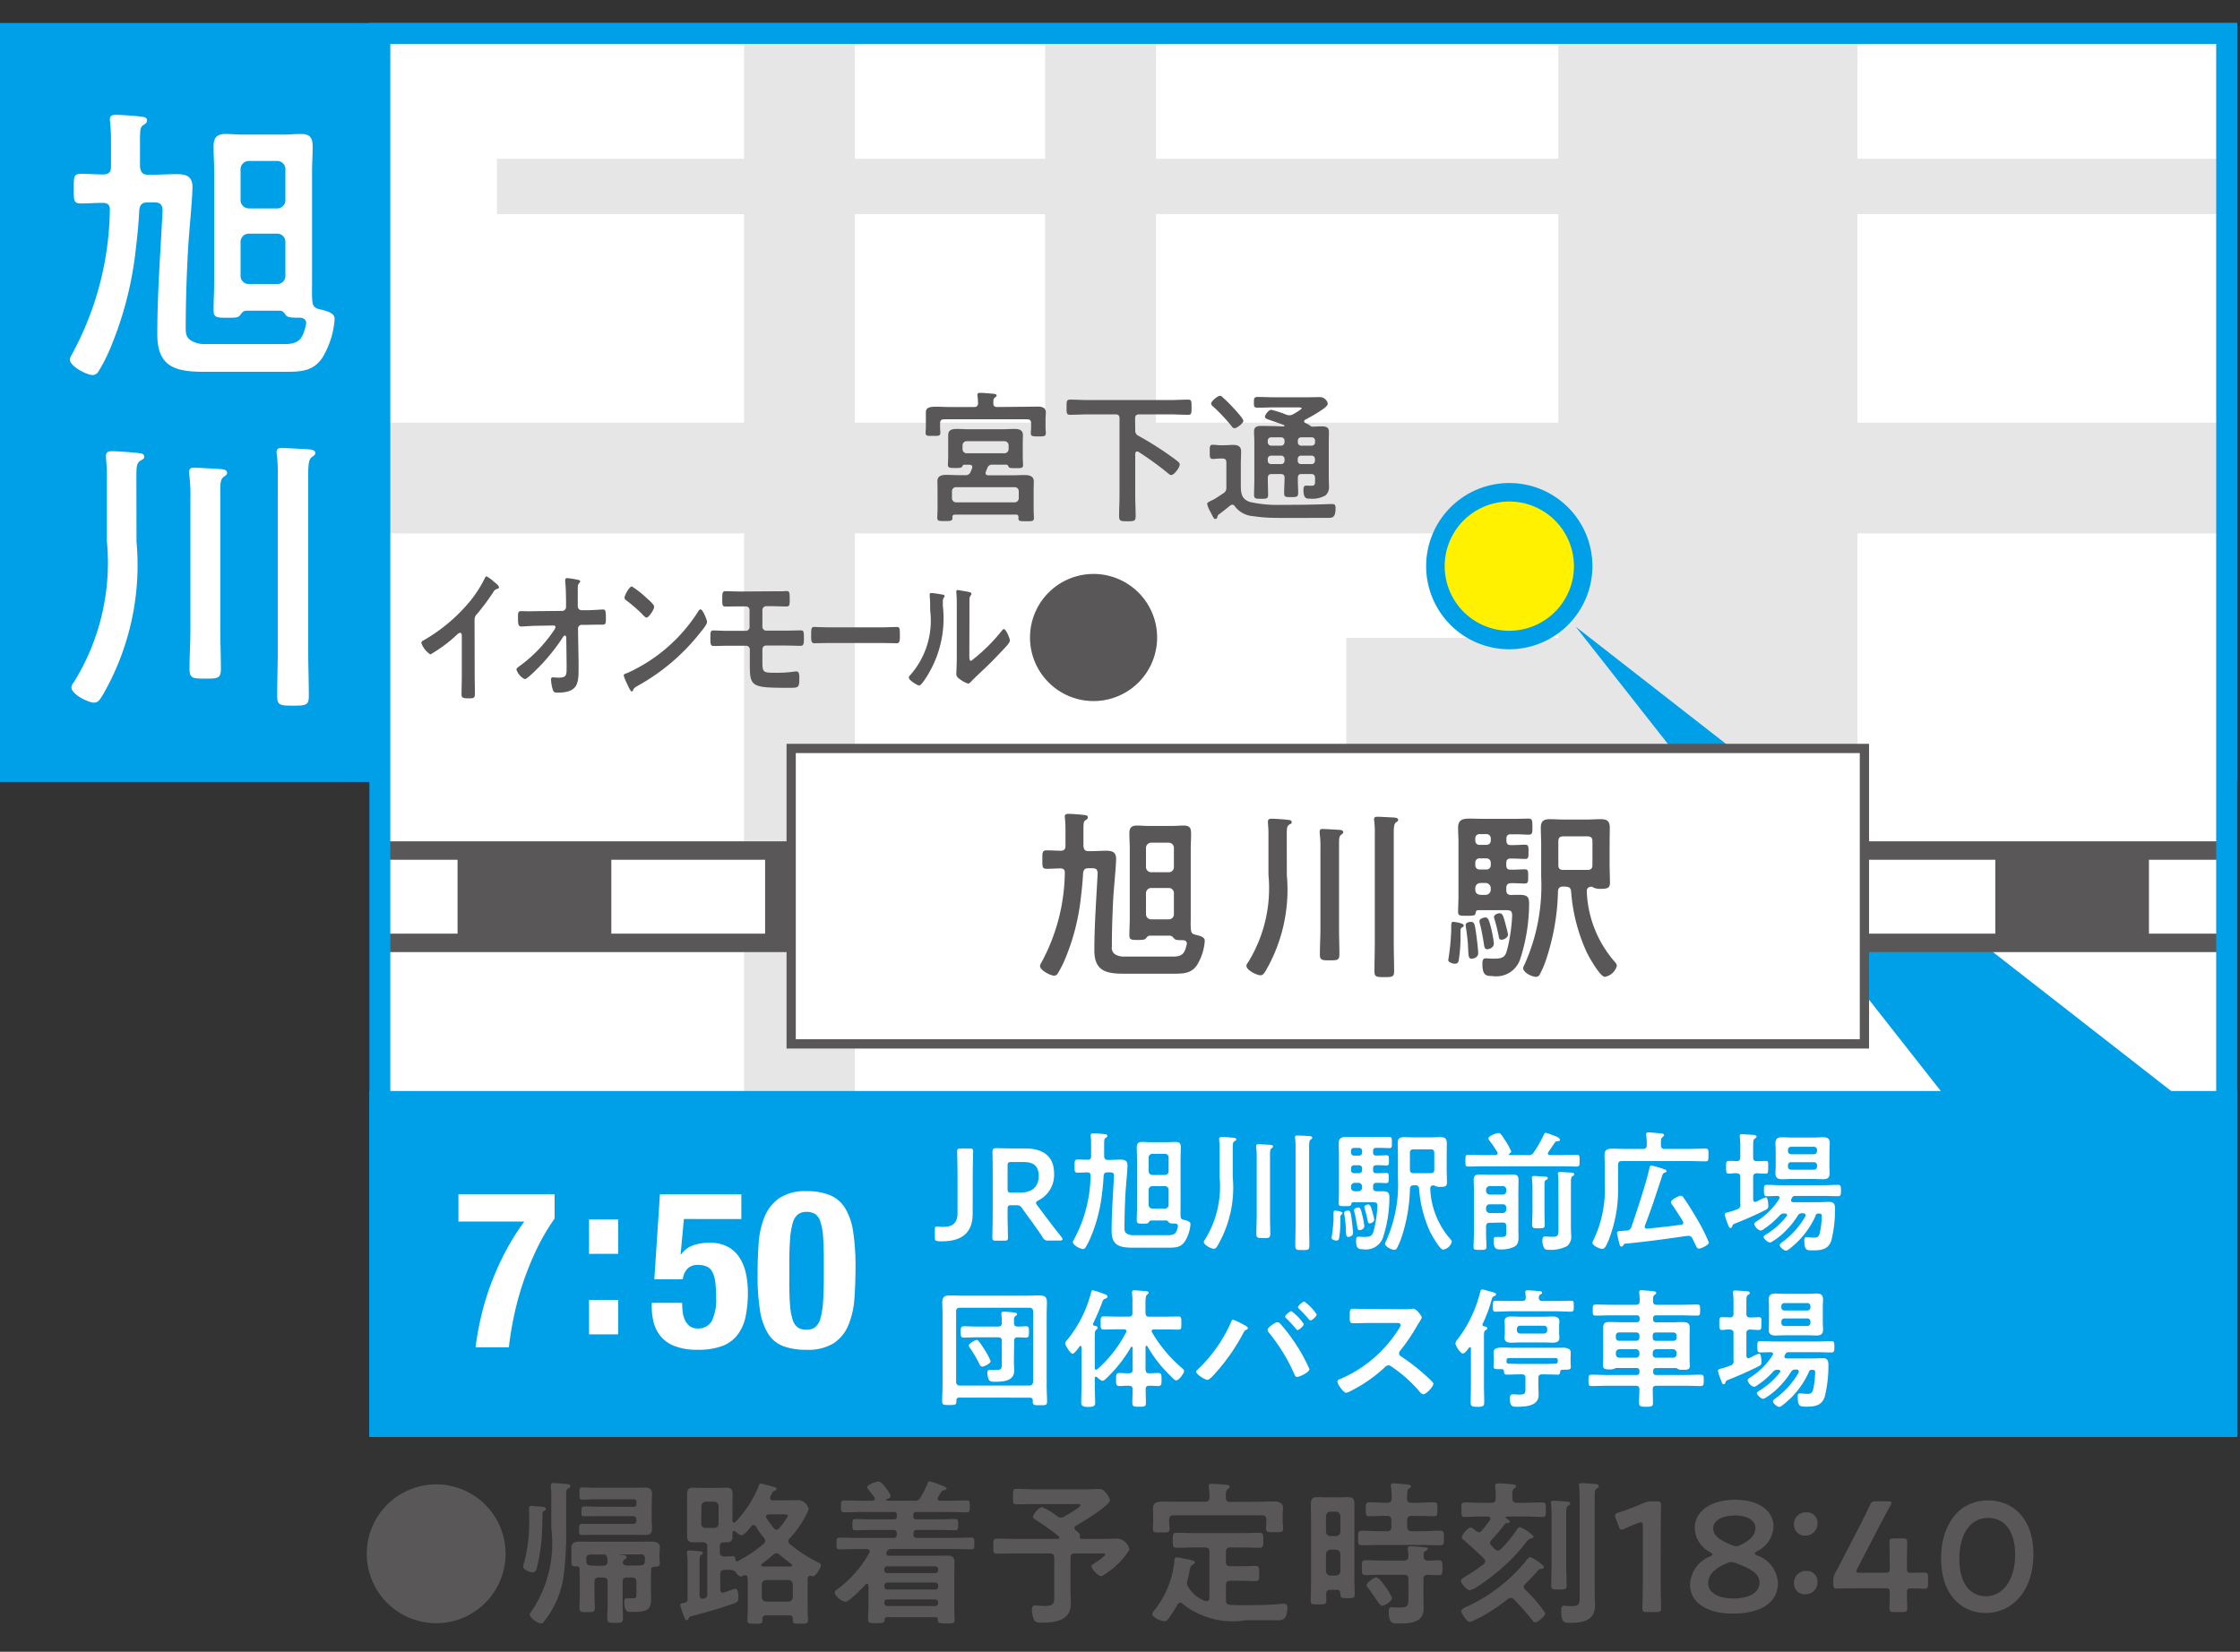 <svg xmlns="http://www.w3.org/2000/svg" xmlns:xlink="http://www.w3.org/1999/xlink" width="80" height="59" viewBox="0 0 80 59">
  <rect x="0" y="0" width="80" height="59" fill="#333333" stroke="none"/>
  <defs>
    <clipPath id="clip-path">
      <rect id="長方形_316" data-name="長方形 316" width="80" height="59" transform="translate(5274 1017)" fill="#fff"/>
    </clipPath>
    <clipPath id="clip-path-2">
      <rect id="長方形_199" data-name="長方形 199" width="79.898" height="57.179" transform="translate(0 0)" fill="none"/>
    </clipPath>
  </defs>
  <g id="マスクグループ_11" data-name="マスクグループ 11" transform="translate(-5274 -1017)" clip-path="url(#clip-path)">
    <g id="グループ_137" data-name="グループ 137" transform="translate(5274 1017.821)">
      <rect id="長方形_186" data-name="長方形 186" width="79.15" height="26.362" transform="translate(0.374 0.374)" fill="#00a0e9"/>
      <path id="パス_793" data-name="パス 793" d="M.748.748h78.4V26.363H.748ZM0,27.111H79.9V0H0Z" fill="#00a0e9"/>
      <rect id="長方形_187" data-name="長方形 187" width="65.958" height="38.148" transform="translate(13.566 0.375)" fill="#fff"/>
      <rect id="長方形_188" data-name="長方形 188" width="10.681" height="23.461" transform="translate(55.656 0.437)" fill="#e6e6e6"/>
      <rect id="長方形_189" data-name="長方形 189" width="18.255" height="4.527" transform="translate(48.082 21.962)" fill="#e6e6e6"/>
      <rect id="長方形_190" data-name="長方形 190" width="62.086" height="1.979" transform="translate(17.75 4.849)" fill="#e6e6e6"/>
      <rect id="長方形_191" data-name="長方形 191" width="66.463" height="3.956" transform="translate(13.372 14.275)" fill="#e6e6e6"/>
      <rect id="長方形_192" data-name="長方形 192" width="3.958" height="38.547" transform="translate(26.574 0.302)" fill="#e6e6e6"/>
      <rect id="長方形_193" data-name="長方形 193" width="3.958" height="15.883" transform="translate(37.328 0.387)" fill="#e6e6e6"/>
      <path id="パス_794" data-name="パス 794" d="M69.73,38.678,56.276,21.565,78.22,38.678" fill="#00a0e9"/>
      <rect id="長方形_194" data-name="長方形 194" width="66.344" height="3.957" transform="translate(13.372 29.23)" fill="#595757"/>
      <rect id="長方形_195" data-name="長方形 195" width="2.968" height="2.639" transform="translate(13.373 29.889)" fill="#fff"/>
      <path id="パス_795" data-name="パス 795" d="M71.261,32.528H65.769V29.889h5.492Zm-10.985,0H54.784V29.889h5.492Zm-10.984,0H43.8V29.889h5.492Zm-10.983,0H32.817V29.889h5.492Zm-10.984,0H21.833V29.889h5.492Z" fill="#fff"/>
      <rect id="長方形_196" data-name="長方形 196" width="2.968" height="2.639" transform="translate(76.748 29.889)" fill="#fff"/>
      <rect id="長方形_197" data-name="長方形 197" width="38.331" height="10.553" transform="translate(28.256 25.914)" fill="#fff"/>
      <path id="パス_796" data-name="パス 796" d="M66.752,36.632H28.091V25.748H66.752ZM28.421,36.3h38V26.078h-38Z" fill="#595757"/>
      <g id="グループ_136" data-name="グループ 136">
        <g id="グループ_135" data-name="グループ 135" clip-path="url(#clip-path-2)">
          <path id="パス_797" data-name="パス 797" d="M41.808,32.6h-.743c-.071,0-.1.053-.143.1s-.1.053-.28.053c-.235,0-.307,0-.307-.17,0-.208.014-.417.014-.625v-2.45c0-.189-.014-.378-.014-.567s.072-.274.267-.274c.131,0,.255.013.385.013h.9c.131,0,.255-.013.384-.013.216,0,.268.085.268.287s-.013.371-.013.554v2.45c0,.142-.007.286.006.423s.066.163.176.189c.183.045.319.085.319.215a1.909,1.909,0,0,1-.273.86c-.2.3-.476.313-.808.313H40.121c-.639,0-1.037-.112-1.037-.834,0-.925.072-1.838.118-2.756-.007-.124-.052-.176-.176-.176H38.87c-.124,0-.17.045-.189.176-.014.319-.053.664-.092.983a7.833,7.833,0,0,1-.573,2.138,3.626,3.626,0,0,1-.248.476.152.152,0,0,1-.117.064c-.137,0-.508-.195-.508-.345a.226.226,0,0,1,.033-.092,6.894,6.894,0,0,0,.853-3.231c.007-.11-.046-.163-.157-.163-.162,0-.325.014-.488.014s-.157-.073-.157-.327-.006-.332.157-.332.332.013.5.013c.124,0,.169-.058.169-.176V28.8c0-.131-.006-.261-.019-.392,0-.02-.007-.039-.007-.059,0-.084.059-.1.13-.1a5.741,5.741,0,0,1,.593.045c.059.007.1.019.1.085,0,.046-.032.065-.071.092-.091.051-.085.1-.085.527v.4c.013.13.059.183.183.183h.084c.183,0,.359-.014.541-.014.209,0,.359.039.359.287s-.079,1.023-.1,1.375c-.032.586-.051,1.179-.051,1.766a.27.27,0,0,0,.169.3.642.642,0,0,0,.293.052h1.727c.332,0,.41-.118.482-.424,0-.013.006-.026.006-.039,0-.091-.071-.123-.149-.123-.2,0-.254-.007-.3-.053s-.072-.1-.137-.1m-.059-2.273a.182.182,0,0,0,.183-.183v-.69a.183.183,0,0,0-.183-.183h-.631a.188.188,0,0,0-.183.183v.69a.186.186,0,0,0,.183.183Zm-.814,1.5a.182.182,0,0,0,.183.182h.631a.178.178,0,0,0,.183-.182v-.756a.181.181,0,0,0-.183-.182h-.631a.186.186,0,0,0-.183.182Z" fill="#595757"/>
          <path id="パス_798" data-name="パス 798" d="M45.958,30.432a5.778,5.778,0,0,1-.723,3.368c-.091.157-.13.215-.221.215-.124,0-.5-.182-.5-.339a.191.191,0,0,1,.052-.11,5.036,5.036,0,0,0,.736-3.141V29.057a3.823,3.823,0,0,0-.019-.469v-.065c0-.078.058-.1.124-.1.117,0,.514.026.625.046.046,0,.1.02.1.078s-.039.059-.084.084c-.085.059-.092.112-.092.392Zm1.2-.945a3.764,3.764,0,0,0-.026-.547v-.065c0-.079.052-.085.117-.085s.535.026.613.033c.046.006.111.019.111.085,0,.039-.033.051-.079.091-.078.058-.071.175-.071.39V32.38c0,.293.013.586.013.879,0,.222-.072.222-.345.222s-.352,0-.352-.215c0-.3.019-.593.019-.886Zm1.942-.508a3.642,3.642,0,0,0-.02-.476.235.235,0,0,1-.006-.065c0-.078.058-.085.117-.085.111,0,.45.02.574.026.058.007.169.007.169.085,0,.046-.039.066-.079.091-.071.053-.078.19-.078.411v3.89c0,.339.013.678.013,1.017,0,.2-.071.208-.352.208s-.351-.007-.351-.208c0-.339.013-.678.013-1.017Z" fill="#595757"/>
          <path id="パス_799" data-name="パス 799" d="M52.226,32.3c-.065.039-.065.052-.065.228v.131a5.069,5.069,0,0,1-.065.827.126.126,0,0,1-.137.117c-.065,0-.235-.046-.235-.13,0-.014.007-.04.007-.053a7.4,7.4,0,0,0,.091-.866c.007-.078.007-.143.007-.2,0-.183,0-.248.071-.248h.013c.131.019.365.053.365.131a.078.078,0,0,1-.052.065m1.727-2.457c-.111,0-.157.053-.157.156v.085c0,.112.046.157.157.157h.058c.17,0,.346-.013.443-.013.131,0,.124.078.124.254s.007.254-.13.254c-.111,0-.274-.013-.437-.013h-.032c-.131,0-.183.052-.183.183v.058c0,.124.046.176.176.183.1-.007.2-.007.307-.007.319,0,.332.124.332.346a6.512,6.512,0,0,1-.313,1.934.9.9,0,0,1-1.01.619c-.195,0-.345-.012-.345-.423,0-.123.013-.208.117-.208.046,0,.176.012.293.012.411,0,.424-.11.515-.488a6.262,6.262,0,0,0,.137-1.036c0-.195-.046-.209-.261-.209H52.8c-.066,0-.092.033-.1.1-.013.1-.078.1-.312.1s-.313.006-.313-.138c0-.181.013-.364.013-.54V29.241c0-.163-.013-.326-.013-.495,0-.268.143-.327.384-.327.163,0,.319.007.482.007h1.251c.137,0,.267-.007.4-.007s.137.073.137.287.007.287-.137.287c-.123,0-.26-.013-.4-.013h-.234c-.111,0-.157.046-.157.156v.071c0,.112.046.158.157.158h.065c.169,0,.332-.014.436-.014.131,0,.131.059.131.254s0,.255-.124.255c-.065,0-.28-.014-.443-.014Zm-1.232,2.7c.02.137.072.561.072.678,0,.169-.189.2-.235.2-.11,0-.11-.092-.123-.326,0-.045-.007-.091-.007-.149-.006-.151-.052-.522-.078-.665,0-.02-.006-.045-.006-.065,0-.079.117-.111.182-.111.13,0,.143.065.195.436m.521-3.414a.15.15,0,0,0-.156-.156h-.241a.146.146,0,0,0-.156.156v.071a.147.147,0,0,0,.156.158h.241a.151.151,0,0,0,.156-.158Zm0,.866a.151.151,0,0,0-.156-.156h-.241a.147.147,0,0,0-.156.156v.085a.147.147,0,0,0,.156.157h.241a.15.15,0,0,0,.156-.157Zm0,.907a.186.186,0,0,0-.182-.183h-.189a.182.182,0,0,0-.182.183v.058c0,.111.065.169.182.183h.189a.187.187,0,0,0,.182-.183Zm-.13,2.182c-.084,0-.1-.058-.123-.241-.007-.032-.014-.071-.02-.117-.033-.183-.078-.43-.13-.607v-.039c0-.09.156-.13.214-.13.1,0,.131.118.2.378a4.649,4.649,0,0,1,.1.541c0,.176-.182.215-.241.215m.515-.339c-.078,0-.091-.051-.1-.117-.039-.2-.092-.417-.15-.612a.387.387,0,0,1-.02-.085c0-.071.117-.13.2-.13.1,0,.13.091.189.3.019.078.11.4.11.463,0,.111-.162.182-.221.182m2.287-1.9h-.091c-.131,0-.183.052-.189.183a8.268,8.268,0,0,1-.443,2.482,3.3,3.3,0,0,1-.209.476.144.144,0,0,1-.13.084c-.144,0-.463-.15-.463-.32a.5.5,0,0,1,.052-.123,6.851,6.851,0,0,0,.593-3.128V29.326c0-.19-.013-.385-.013-.575,0-.247.1-.312.333-.312.162,0,.319.013.475.013h.847c.163,0,.319-.013.476-.013.228,0,.332.059.332.307,0,.195-.006.383-.006.58v.722c0,.222.012.444.012.665,0,.176-.078.215-.319.215a.636.636,0,0,1-.273-.046.108.108,0,0,0-.059-.032c-.117.006-.182.052-.176.176a4.046,4.046,0,0,0,1.01,2.521.23.23,0,0,1,.065.124.541.541,0,0,1-.43.4c-.169,0-.567-.711-.645-.873a6.3,6.3,0,0,1-.56-2.183c-.013-.118-.072-.163-.189-.163m.951-1.623c0-.123-.052-.176-.182-.176h-.854c-.13,0-.182.053-.182.176v.848c0,.124.052.175.182.175h.854c.123,0,.182-.051.182-.175Z" fill="#595757"/>
          <rect id="長方形_198" data-name="長方形 198" width="65.958" height="11.609" transform="translate(13.564 38.523)" fill="#00a0e9"/>
          <path id="パス_800" data-name="パス 800" d="M79.9,50.506H13.19V38.149H79.9Zm-65.958-.748h65.21V38.9H13.938Z" fill="#00a0e9"/>
          <path id="パス_801" data-name="パス 801" d="M34.738,42.531c0,.638-.335.987-1.107.987a1.062,1.062,0,0,1-.126-.005c-.1-.013-.117-.032-.117-.13v-.27c0-.1.015-.126.079-.126a.257.257,0,0,1,.057.005.988.988,0,0,0,.167.01c.335,0,.507-.14.507-.5V41.131c0-.27-.014-.783-.014-.815,0-.1.028-.116.136-.116h.3c.107,0,.135.018.135.116,0,.032-.014.545-.014.815Z" fill="#fff"/>
          <path id="パス_802" data-name="パス 802" d="M35.985,42.565c0,.269.014.781.014.814,0,.1-.028.116-.135.116h-.289c-.107,0-.134-.018-.134-.116,0-.033.013-.545.013-.814V41.121c0-.227,0-.52-.009-.781,0-.112.028-.149.13-.149.033,0,.4.01.619.01h.41c.6,0,1.043.232,1.043.907a1.02,1.02,0,0,1-.564.949c-.056.033-.083.056-.083.084a.165.165,0,0,0,.046.093l.149.2c.224.3.41.545.717.935a.158.158,0,0,1,.037.075c0,.033-.042.046-.112.046h-.386a.2.2,0,0,1-.214-.116c-.195-.3-.373-.54-.544-.772l-.187-.261a.217.217,0,0,0-.223-.112h-.158c-.117,0-.14.023-.14.139Zm0-.927c0,.117.023.14.14.14h.312c.348,0,.66-.149.66-.6,0-.4-.251-.493-.54-.493h-.432c-.117,0-.14.023-.14.14Z" fill="#fff"/>
          <path id="パス_803" data-name="パス 803" d="M41.649,42.774h-.531c-.051,0-.074.037-.1.074s-.074.038-.2.038c-.168,0-.219,0-.219-.121,0-.149.009-.3.009-.447v-1.75c0-.135-.009-.27-.009-.405s.051-.195.191-.195c.093,0,.181.009.274.009h.643c.092,0,.181-.009.274-.009.154,0,.191.06.191.2s-.009.266-.009.4v1.75c0,.1-.005.2,0,.3s.047.117.126.135c.13.032.228.061.228.153a1.363,1.363,0,0,1-.2.615c-.144.215-.339.223-.576.223h-1.3c-.456,0-.74-.079-.74-.595,0-.66.051-1.313.084-1.969,0-.088-.037-.125-.125-.125H39.55c-.088,0-.121.032-.135.125-.01.228-.037.475-.065.7a5.616,5.616,0,0,1-.41,1.526,2.424,2.424,0,0,1-.177.34.108.108,0,0,1-.084.047c-.1,0-.362-.14-.362-.247a.158.158,0,0,1,.023-.065,4.924,4.924,0,0,0,.609-2.308c0-.079-.032-.117-.111-.117-.117,0-.233.01-.349.01s-.112-.051-.112-.233,0-.237.112-.237.237.009.358.009c.089,0,.121-.042.121-.125v-.424c0-.093,0-.187-.014-.279,0-.014,0-.029,0-.042,0-.061.042-.075.094-.075a4.207,4.207,0,0,1,.423.033c.042,0,.075.013.075.06s-.024.047-.052.066c-.065.037-.06.069-.06.376v.285c.009.092.042.13.13.13h.061c.13,0,.256-.01.386-.01.149,0,.256.028.256.205s-.056.73-.07.982c-.023.419-.037.842-.037,1.261,0,.107.018.168.121.214a.447.447,0,0,0,.209.037h1.233c.238,0,.294-.083.345-.3,0-.01,0-.018,0-.028,0-.066-.051-.088-.106-.088-.14,0-.182-.005-.214-.038s-.052-.074-.1-.074m-.042-1.624a.13.13,0,0,0,.13-.13v-.494a.129.129,0,0,0-.13-.13h-.452a.132.132,0,0,0-.13.13v.494a.133.133,0,0,0,.13.13Zm-.582,1.07a.131.131,0,0,0,.13.131h.452a.128.128,0,0,0,.13-.131v-.54a.129.129,0,0,0-.13-.13h-.452a.132.132,0,0,0-.13.13Z" fill="#fff"/>
          <path id="パス_804" data-name="パス 804" d="M44.027,41.223a4.125,4.125,0,0,1-.517,2.406c-.065.112-.093.154-.158.154-.088,0-.358-.13-.358-.242a.135.135,0,0,1,.037-.079,3.6,3.6,0,0,0,.526-2.244v-.976a2.453,2.453,0,0,0-.015-.335V39.86c0-.056.042-.07.089-.07a4.371,4.371,0,0,1,.447.033c.032,0,.074.013.074.055s-.028.042-.06.061c-.061.042-.065.079-.065.279Zm.856-.675a2.62,2.62,0,0,0-.019-.39v-.047c0-.056.037-.061.084-.061s.382.019.438.024c.032,0,.079.013.079.06,0,.029-.024.037-.056.066-.056.042-.051.125-.051.279v2.136c0,.21.009.419.009.629,0,.158-.051.158-.247.158s-.251,0-.251-.154c0-.214.014-.423.014-.633Zm1.387-.362a2.643,2.643,0,0,0-.014-.34.151.151,0,0,1-.005-.047c0-.055.042-.06.084-.06.079,0,.321.013.41.018.042.005.121.005.121.061,0,.032-.028.047-.056.065-.052.037-.056.135-.056.293v2.779c0,.242.009.484.009.726,0,.144-.051.149-.251.149s-.251-.005-.251-.149c0-.242.009-.484.009-.726Z" fill="#fff"/>
          <path id="パス_805" data-name="パス 805" d="M47.917,42.559c-.046.029-.046.037-.046.163v.093a3.517,3.517,0,0,1-.047.591.089.089,0,0,1-.1.084c-.047,0-.168-.032-.168-.093,0-.01.005-.028.005-.037a5.663,5.663,0,0,0,.065-.619c0-.056,0-.1,0-.145,0-.129,0-.176.052-.176h.009c.093.013.261.037.261.092a.055.055,0,0,1-.038.047M49.15,40.8c-.079,0-.111.038-.111.113v.06c0,.079.032.112.111.112h.042c.122,0,.247-.009.317-.009.093,0,.088.055.088.18s.005.182-.093.182c-.079,0-.2-.009-.312-.009h-.023c-.093,0-.13.037-.13.13V41.6c0,.089.032.126.126.13.074,0,.144,0,.218,0,.228,0,.238.088.238.246A4.633,4.633,0,0,1,49.4,43.36a.644.644,0,0,1-.721.441c-.14,0-.247-.008-.247-.3,0-.089.01-.15.084-.15.032,0,.126.01.209.01.294,0,.3-.079.368-.35a4.471,4.471,0,0,0,.1-.739c0-.139-.033-.149-.186-.149h-.675c-.047,0-.065.023-.075.069-.009.07-.056.07-.223.07s-.223,0-.223-.1c0-.131.009-.261.009-.387v-1.4c0-.116-.009-.233-.009-.354,0-.19.1-.232.274-.232.116,0,.228,0,.344,0h.894c.1,0,.191,0,.288,0s.1.051.1.2.005.2-.1.2c-.088,0-.186-.009-.288-.009H49.15c-.079,0-.111.032-.111.112v.05c0,.079.032.113.111.113H49.2c.121,0,.238-.01.312-.01.093,0,.093.042.093.182s0,.181-.088.181c-.047,0-.2-.01-.317-.01Zm-.879,1.932c.014.1.051.4.051.484,0,.122-.135.144-.167.144-.079,0-.079-.064-.089-.232,0-.033,0-.066,0-.107-.005-.107-.038-.373-.056-.475,0-.014-.005-.033-.005-.046,0-.056.084-.079.13-.079.094,0,.1.045.14.311m.372-2.438a.107.107,0,0,0-.111-.112h-.173a.1.1,0,0,0-.111.112v.05a.105.105,0,0,0,.111.113h.173a.108.108,0,0,0,.111-.113Zm0,.619a.108.108,0,0,0-.111-.113h-.173a.105.105,0,0,0-.111.113v.06a.105.105,0,0,0,.111.112h.173a.107.107,0,0,0,.111-.112Zm0,.646a.132.132,0,0,0-.13-.13h-.135a.129.129,0,0,0-.13.13V41.6c0,.079.046.121.13.13h.135a.132.132,0,0,0,.13-.13Zm-.093,1.56c-.06,0-.069-.042-.088-.173-.005-.024-.009-.051-.014-.083-.024-.131-.056-.308-.093-.434v-.027c0-.065.111-.094.153-.094.075,0,.094.084.14.271a3.2,3.2,0,0,1,.074.385c0,.126-.13.155-.172.155m.368-.242c-.056,0-.065-.038-.075-.084-.028-.145-.065-.3-.107-.438a.273.273,0,0,1-.014-.06c0-.051.084-.093.14-.093s.093.065.135.214c.014.055.079.288.079.33,0,.079-.116.131-.158.131m1.633-1.36h-.065c-.093,0-.13.037-.135.131a5.911,5.911,0,0,1-.316,1.773,2.138,2.138,0,0,1-.149.339.1.1,0,0,1-.093.061c-.1,0-.331-.107-.331-.228a.335.335,0,0,1,.038-.088,4.9,4.9,0,0,0,.423-2.234v-.843c0-.134-.009-.274-.009-.409,0-.177.069-.223.237-.223.117,0,.228.008.34.008h.6c.116,0,.228-.008.34-.008.163,0,.237.042.237.218,0,.14-.005.275-.005.414v.517c0,.158.01.316.01.475,0,.126-.056.153-.228.153a.455.455,0,0,1-.2-.032.078.078,0,0,0-.042-.024c-.084.005-.13.037-.126.126a2.893,2.893,0,0,0,.722,1.8.161.161,0,0,1,.047.089.385.385,0,0,1-.308.283c-.121,0-.4-.507-.461-.623a4.468,4.468,0,0,1-.4-1.56.117.117,0,0,0-.136-.116m.68-1.158c0-.089-.038-.126-.13-.126h-.61c-.093,0-.131.037-.131.126v.6c0,.089.038.126.131.126h.61c.088,0,.13-.037.13-.126Z" fill="#fff"/>
          <path id="パス_806" data-name="パス 806" d="M53.892,40.414s.005.018.033.023h.652a.184.184,0,0,0,.195-.092,4.027,4.027,0,0,0,.368-.643c.014-.028.028-.061.065-.061a2.368,2.368,0,0,1,.237.08c.1.032.27.1.27.163s-.055.055-.07.055c-.042.005-.069.005-.1.037s-.158.238-.247.359a.092.092,0,0,0-.014.047c0,.042.037.05.07.055h.4c.186,0,.372-.009.563-.009.107,0,.1.051.1.21s0,.209-.1.209c-.191,0-.377-.009-.563-.009H53c-.186,0-.377.009-.563.009-.108,0-.1-.056-.1-.209s-.005-.21.1-.21c.186,0,.377.009.563.009h.409c.042-.005.075-.018.075-.065a.108.108,0,0,0-.01-.042,4.369,4.369,0,0,0-.27-.4.174.174,0,0,1-.046-.089c0-.088.289-.191.358-.191s.1.046.228.246a2.277,2.277,0,0,1,.228.411c0,.032-.042.064-.065.079a.036.036,0,0,0-.019.032m-.684,2.438c-.088,0-.13.037-.13.131v.261c0,.153.014.3.014.456,0,.111-.037.12-.228.12s-.233,0-.233-.111c0-.153.014-.307.014-.465V41.661c0-.111-.009-.224-.009-.34,0-.148.07-.19.214-.19.1,0,.209.008.312.008h.544c.1,0,.2-.008.308-.008.144,0,.223.028.223.19,0,.112-.005.224-.005.335v1.457c0,.079.005.163.005.242,0,.14-.009.28-.149.354a1.055,1.055,0,0,1-.465.1c-.168,0-.275,0-.275-.325,0-.079.009-.121.079-.121s.145,0,.219,0c.163,0,.154-.079.154-.185v-.2c0-.094-.037-.131-.126-.131Zm.466-1.009a.123.123,0,0,0,.126-.13v-.042a.125.125,0,0,0-.126-.131h-.466a.134.134,0,0,0-.13.131v.042a.132.132,0,0,0,.13.13Zm-.466.348a.123.123,0,0,0-.13.126v.056a.134.134,0,0,0,.13.131h.466a.125.125,0,0,0,.126-.131v-.056a.116.116,0,0,0-.126-.126Zm1.527-.6c0-.108-.01-.224-.019-.322,0-.013,0-.023,0-.037,0-.047.046-.052.079-.052.06,0,.321.019.386.024.037,0,.1,0,.1.052s-.038.05-.066.069c-.046.028-.051.061-.051.214v.885c0,.167.009.335.009.5,0,.117-.041.126-.218.126s-.233-.005-.233-.126c0-.167.014-.335.014-.5Zm.926-.182a2.317,2.317,0,0,0-.014-.279c0-.014-.005-.029-.005-.037,0-.056.052-.056.089-.056.056,0,.3.018.372.022.037,0,.121,0,.121.061,0,.038-.032.052-.065.07s-.051.074-.051.242v1.6c0,.084.009.182.009.274a.426.426,0,0,1-.144.377,1.246,1.246,0,0,1-.628.135c-.061,0-.14.005-.182-.046a.548.548,0,0,1-.074-.279c0-.074.009-.153.1-.153.024,0,.154.013.252.013.214,0,.223-.042.223-.307Z" fill="#fff"/>
          <path id="パス_807" data-name="パス 807" d="M60.319,40.218c.2,0,.386-.013.582-.013.121,0,.116.05.116.227s.005.229-.116.229c-.2,0-.386-.01-.582-.01h-2.4c-.093,0-.13.037-.13.131v.795a4.916,4.916,0,0,1-.345,1.918c-.093.213-.139.293-.223.293s-.349-.112-.349-.224a.1.1,0,0,1,.018-.051,4.164,4.164,0,0,0,.424-2.011v-.641c0-.145-.009-.289-.009-.434,0-.185.111-.219.274-.219s.316.01.48.01h.623c.093,0,.13-.042.13-.131a2.2,2.2,0,0,0-.018-.353c0-.009-.005-.027-.005-.042,0-.051.042-.065.088-.065.075,0,.354.028.443.038.037,0,.111.008.111.064,0,.028-.028.042-.056.07-.06.042-.06.117-.055.288a.114.114,0,0,0,.13.131Zm-.614,1.969a.13.13,0,0,1-.028-.07c0-.093.293-.228.349-.228a.113.113,0,0,1,.093.061c.14.19.344.52.465.73a6.469,6.469,0,0,1,.447.88c0,.088-.274.219-.358.219-.056,0-.079-.047-.144-.187-.024-.047-.052-.107-.089-.181a.146.146,0,0,0-.139-.088.123.123,0,0,0-.038,0c-.74.107-1.48.21-2.22.279a.078.078,0,0,0-.06.047c-.019.028-.033.055-.07.055-.061,0-.065-.055-.083-.129a3.549,3.549,0,0,1-.08-.355c0-.064.047-.064.13-.069.033,0,.066,0,.108-.01s.079,0,.12-.009c.094-.013.121-.047.159-.131.177-.525.535-1.59.642-2.1.009-.051.019-.088.079-.088a3.14,3.14,0,0,1,.433.126c.033.009.1.032.1.069s-.037.047-.079.061a.113.113,0,0,0-.065.065c-.2.615-.4,1.229-.632,1.829a.108.108,0,0,0-.005.037c0,.033.023.07.088.065.4-.041.81-.083,1.215-.14a.072.072,0,0,0,.074-.074.089.089,0,0,0-.013-.046c-.126-.21-.261-.415-.4-.619" fill="#fff"/>
          <path id="パス_808" data-name="パス 808" d="M62.153,42.2v-.982c0-.089-.033-.121-.126-.131s-.2.015-.288.015-.094-.065-.094-.229,0-.227.094-.227c.041,0,.228,0,.283.009.094-.005.131-.037.131-.13v-.35a3.139,3.139,0,0,0-.014-.367.2.2,0,0,1-.005-.056c0-.051.032-.06.079-.06.07,0,.349.022.433.027.033.005.088.014.088.061,0,.032-.028.047-.069.074s-.052.079-.052.233v.438c0,.093.038.13.126.13.107.005.21-.009.317-.009s.093.051.093.227,0,.229-.093.229c-.07,0-.21-.01-.317-.015-.088.01-.126.042-.126.131v.8c0,.047.019.094.07.094a.13.13,0,0,0,.047-.015,1.144,1.144,0,0,0,.107-.051,1.558,1.558,0,0,1,.232-.1c.07,0,.084.251.084.3a.133.133,0,0,1-.079.14c-.33.172-.749.354-1.1.493-.079.033-.093.047-.1.075-.018.051-.032.088-.069.088-.052,0-.065-.051-.1-.149a2.086,2.086,0,0,1-.107-.325c0-.066.066-.074.116-.089a2.234,2.234,0,0,0,.331-.107.152.152,0,0,0,.112-.172m2.694.391a3.088,3.088,0,0,1-.931,1.187c-.037.027-.092.074-.134.074-.07,0-.224-.126-.224-.2,0-.042.065-.088.1-.112a2.993,2.993,0,0,0,.814-.912.127.127,0,0,0,.009-.042c0-.051-.037-.065-.079-.07h-.037a.162.162,0,0,0-.162.084,3.066,3.066,0,0,1-.461.572,2.363,2.363,0,0,1-.475.368.106.106,0,0,1-.065.019c-.07,0-.219-.135-.219-.2,0-.042.075-.079.107-.1a2.637,2.637,0,0,0,.712-.637.065.065,0,0,0,.019-.041c0-.042-.037-.052-.07-.057H63.73a.2.2,0,0,0-.172.07,2.839,2.839,0,0,1-.544.47.282.282,0,0,1-.14.07.349.349,0,0,1-.223-.233c0-.042.046-.069.107-.111a2.545,2.545,0,0,0,.786-.787.07.07,0,0,0,.014-.041c0-.042-.032-.061-.07-.066-.107.005-.293.01-.39.01s-.1-.075-.1-.205-.005-.2.1-.2c.176,0,.349.013.525.013h1.5c.173,0,.35-.013.526-.013.1,0,.1.074.1.2s0,.205-.1.205c-.176,0-.353-.01-.526-.01h-1a.12.12,0,0,0-.126.074c-.009.015-.014.029-.023.042a.132.132,0,0,0-.009.042c0,.047.037.061.079.066h.925c.122,0,.243-.01.359-.01.177,0,.209.089.209.247a4.658,4.658,0,0,1-.134,1.14c-.112.316-.364.344-.662.344-.218,0-.3,0-.3-.358,0-.056,0-.116.079-.116.042,0,.116.009.163.013a.58.58,0,0,0,.093.005c.135,0,.172-.023.214-.153a3.045,3.045,0,0,0,.074-.619c0-.089-.051-.084-.12-.089a.111.111,0,0,0-.108.075m.5-1.764c0,.084.009.172.009.256,0,.159-.083.209-.232.209-.121,0-.237-.009-.354-.009H64c-.116,0-.233.009-.349.009-.154,0-.242-.047-.242-.209,0-.088.009-.172.009-.256v-.568c0-.089-.009-.172-.009-.256,0-.163.084-.21.237-.21.117,0,.233.01.354.01h.763c.117,0,.233-.01.349-.01.149,0,.237.042.237.21,0,.084-.009.172-.009.256Zm-.554-.428a.108.108,0,0,0,.112-.112v-.041a.108.108,0,0,0-.112-.113h-.814a.108.108,0,0,0-.112.113v.041a.108.108,0,0,0,.112.112Zm-.814.284a.107.107,0,0,0-.112.111v.047a.108.108,0,0,0,.112.112h.814a.108.108,0,0,0,.112-.112v-.047a.107.107,0,0,0-.112-.111Z" fill="#fff"/>
          <path id="パス_809" data-name="パス 809" d="M34.263,49.1c-.074,0-.107.032-.107.107v.028c0,.13-.056.13-.251.13s-.256,0-.256-.13c0-.195.014-.391.014-.587V46.12c0-.145-.009-.289-.009-.433,0-.195.1-.237.274-.237.153,0,.307.009.456.009H36.66c.149,0,.3-.009.451-.009.177,0,.279.037.279.237,0,.144-.009.288-.009.433v2.541c0,.195.014.387.014.582,0,.135-.06.13-.256.13s-.256,0-.256-.13c0-.01.005-.024.005-.033-.005-.075-.037-.107-.112-.107ZM36.9,46.017a.126.126,0,0,0-.13-.126H34.272a.115.115,0,0,0-.125.126V48.54a.123.123,0,0,0,.125.13h2.495a.129.129,0,0,0,.13-.13Zm-.689,1.8c0,.107.01.209.01.317,0,.385-.4.4-.694.4-.093,0-.177,0-.219-.084a.771.771,0,0,1-.046-.247c0-.061.028-.093.088-.093a.43.43,0,0,1,.08.005c.042,0,.088,0,.134,0,.224,0,.215-.056.215-.283v-.759c0-.089-.037-.126-.126-.126h-.791c-.144,0-.293.01-.442.01-.112,0-.108-.071-.108-.205s0-.2.112-.2c.149,0,.294.01.438.01h.791c.089,0,.126-.037.126-.131a2.063,2.063,0,0,0-.015-.293c0-.018,0-.032,0-.047,0-.05.037-.06.079-.06.1,0,.265.018.368.028.037.005.111.01.111.066,0,.027-.023.042-.055.064-.056.038-.056.108-.052.257,0,.079.042.111.126.116s.228-.01.3-.01c.111,0,.107.061.107.2s0,.205-.107.205c-.051,0-.233-.01-.3-.01-.088,0-.121.042-.121.126Zm-1.135.172c-.056,0-.079-.047-.1-.093a4.357,4.357,0,0,0-.334-.568.216.216,0,0,1-.042-.088c0-.075.232-.2.288-.2s.214.251.252.311a2.751,2.751,0,0,1,.241.448c0,.084-.237.195-.3.195" fill="#fff"/>
          <path id="パス_810" data-name="パス 810" d="M39.141,48.353c-.028,0-.038.023-.042.052v.284c0,.195.014.4.014.591,0,.13-.065.153-.251.153s-.247-.037-.247-.168c0-.19.009-.386.009-.576V47.3c0-.022-.009-.046-.032-.046a.045.045,0,0,0-.037.019c-.042.06-.182.261-.252.261s-.261-.3-.261-.373a.181.181,0,0,1,.061-.107,4.414,4.414,0,0,0,.861-1.694c.01-.037.014-.093.065-.093a2.664,2.664,0,0,1,.321.1c.117.042.205.065.205.126,0,.041-.046.064-.079.074-.079.027-.084.051-.116.144-.075.205-.224.544-.317.736a.078.078,0,0,0-.005.032.057.057,0,0,0,.052.056c.051.009.107.013.107.074,0,.037-.019.047-.047.065-.056.047-.051.135-.051.424v.949c0,.033.014.056.051.056a.079.079,0,0,0,.042-.019,4.507,4.507,0,0,0,1.024-1.312.066.066,0,0,0,.014-.042c0-.064-.07-.069-.089-.069H39.9c-.163,0-.321.008-.484.008-.112,0-.107-.06-.107-.232s-.009-.237.107-.237c.163,0,.321.008.484.008h.414c.094,0,.131-.037.131-.129V45.7a1.993,1.993,0,0,0-.015-.312.255.255,0,0,1,0-.055c0-.056.037-.066.084-.066.069,0,.354.028.437.032.033.005.07.01.07.057,0,.032-.028.042-.056.069-.051.042-.055.15-.055.317v.34c.009.092.041.129.129.129H41.6c.163,0,.321-.008.484-.008.112,0,.107.06.107.237s.005.232-.107.232c-.163,0-.321-.008-.484-.008h-.391c-.042.005-.079.018-.079.064a.064.064,0,0,0,.014.042,4.95,4.95,0,0,0,1.075,1.28c.033.028.07.061.07.1,0,.079-.182.335-.279.335-.056,0-.094-.047-.307-.261a4.671,4.671,0,0,1-.727-.959.046.046,0,0,0-.032-.018c-.019,0-.028.023-.032.042V48.1c.009.093.041.131.129.131.108,0,.21-.01.312-.01.135,0,.131.069.131.233s0,.233-.126.233c-.107,0-.209-.015-.317-.01-.083,0-.125.032-.125.121,0,.163.009.326.009.485,0,.139-.051.143-.237.143s-.247,0-.247-.143c0-.159.01-.322.01-.48,0-.094-.042-.126-.131-.126-.112-.005-.223.01-.335.01-.13,0-.125-.07-.125-.233s-.005-.233.125-.233c.112,0,.223.014.335.01.094,0,.131-.038.131-.131V47.32c0-.023-.01-.037-.028-.037a.037.037,0,0,0-.033.018,5.024,5.024,0,0,1-.866,1.1c-.037.037-.1.1-.149.1s-.153-.088-.195-.129a.055.055,0,0,0-.037-.02" fill="#fff"/>
          <path id="パス_811" data-name="パス 811" d="M44.45,46.511c.042.028.117.065.117.107s-.042.051-.07.066a.174.174,0,0,0-.084.093A7.186,7.186,0,0,1,43.4,48.234c-.056.059-.2.232-.28.232s-.4-.195-.4-.289a.092.092,0,0,1,.038-.064,5.218,5.218,0,0,0,1.2-1.69c.028-.065.038-.107.079-.107a2.7,2.7,0,0,1,.405.195m1.275-.056a5.327,5.327,0,0,1,.419.527,5.949,5.949,0,0,1,.629,1.1c0,.116-.354.279-.438.279-.056,0-.074-.041-.093-.083a6.473,6.473,0,0,0-.917-1.5.194.194,0,0,1-.046-.1c0-.084.279-.271.344-.271a.138.138,0,0,1,.1.047m.848.019c0,.065-.164.214-.224.214-.023,0-.042-.028-.056-.046-.112-.131-.223-.256-.344-.373-.014-.014-.042-.037-.042-.061,0-.055.177-.195.223-.195a1.736,1.736,0,0,1,.443.461m.46-.34c0,.065-.163.21-.223.21-.024,0-.047-.028-.061-.047a4.949,4.949,0,0,0-.344-.367c-.014-.015-.038-.038-.038-.061,0-.051.173-.2.224-.2a1.735,1.735,0,0,1,.442.461" fill="#fff"/>
          <path id="パス_812" data-name="パス 812" d="M50.179,45.943a1.158,1.158,0,0,0,.2-.01c.028,0,.075-.009.1-.009.1,0,.3.256.3.317a.913.913,0,0,1-.1.181c-.028.042-.056.088-.074.122a6.928,6.928,0,0,1-.6.883.124.124,0,0,0,.032.2,7.536,7.536,0,0,1,.787.6c.112.1.228.2.335.317a.089.089,0,0,1,.032.065c0,.1-.255.372-.353.372a.159.159,0,0,1-.117-.07,4.93,4.93,0,0,0-1.028-.921.163.163,0,0,0-.107-.042.22.22,0,0,0-.14.079,5.133,5.133,0,0,1-1.163.814.756.756,0,0,1-.205.088c-.1,0-.312-.311-.312-.4,0-.056.056-.079.1-.093a4.609,4.609,0,0,0,2.075-1.764.446.446,0,0,0,.08-.158c0-.07-.065-.079-.135-.079h-.964c-.2,0-.4.009-.6.009-.126,0-.116-.07-.116-.283,0-.163,0-.234.111-.234.2,0,.4.01.6.01Z" fill="#fff"/>
          <path id="パス_813" data-name="パス 813" d="M52.947,46.5c0,.037.024.051.057.055s.111.014.111.066-.037.056-.065.074c-.056.042-.051.116-.051.266v1.7c0,.205.009.41.009.614,0,.135-.046.155-.247.155s-.237-.029-.237-.164c0-.2.009-.405.009-.605V47.348c0-.023-.009-.047-.037-.047a.048.048,0,0,0-.037.019c-.042.061-.135.205-.214.205s-.265-.265-.265-.367a.248.248,0,0,1,.07-.131,4.581,4.581,0,0,0,.814-1.7c.014-.052.028-.089.079-.089.032,0,.321.084.386.1.033.009.1.028.1.075s-.041.051-.069.064c-.056.024-.065.052-.089.131a4.929,4.929,0,0,1-.321.86c0,.01-.005.019-.005.029m2.639-.847c.173,0,.345-.01.522-.01.107,0,.1.047.1.191s.005.2-.107.2c-.172,0-.344-.014-.517-.014H53.939c-.172,0-.345.014-.521.014-.107,0-.1-.051-.1-.2s0-.191.1-.191c.172,0,.349.01.521.01h.424c.088,0,.125-.033.13-.121l-.014-.163a.085.085,0,0,1-.005-.037c0-.056.042-.061.088-.061.089,0,.3.019.4.028.037,0,.112.009.112.056s-.033.046-.061.065c-.046.028-.051.065-.056.116,0,.084.047.117.131.117Zm.028,2.629c-.148,0-.3-.009-.446-.009h-.094c-.093,0-.13.037-.13.13v.3c0,.1.009.2.009.308,0,.4-.479.419-.777.419-.135,0-.251.008-.251-.3,0-.084.019-.145.116-.145.056,0,.14.01.223.01.229,0,.219-.057.219-.275V48.4c0-.093-.037-.13-.125-.13h-.094c-.148,0-.3.009-.446.009-.084,0-.1-.037-.1-.111-.01-.047-.019-.084-.089-.084H53.6c-.168,0-.26.009-.26-.093,0-.052.009-.112.009-.163v-.15c0-.087-.009-.139-.009-.185,0-.153.134-.182.344-.182.1,0,.219.009.344.009h1.387c.116,0,.238,0,.345,0a.454.454,0,0,1,.3.061.182.182,0,0,1,.037.13c0,.051-.005.107-.005.171v.164c0,.051.01.121.01.158,0,.1-.079.1-.275.1h-.023c-.056,0-.079.024-.084.079-.009.071-.023.1-.107.1m.07-1.484c0,.079.01.126.01.168,0,.143-.117.171-.233.171s-.233-.009-.349-.009h-.8c-.112,0-.223.009-.34.009s-.237-.023-.237-.171c0-.047.009-.094.009-.168v-.256c0-.079-.009-.121-.009-.168,0-.144.111-.172.228-.172s.232.009.349.009h.8c.116,0,.232-.009.344-.009s.238.028.238.172c0,.047-.01.089-.01.168Zm-.047.977c0-.065-.023-.089-.088-.089H53.892c-.06,0-.088.024-.088.089V47.8a.077.077,0,0,0,.083.089c.126,0,.252.009.377.009h.9c.13,0,.256-.005.386-.009a.077.077,0,0,0,.083-.089ZM54.176,46.7a.107.107,0,0,0,.112.111h.856a.107.107,0,0,0,.112-.111v-.056a.108.108,0,0,0-.112-.112h-.856a.108.108,0,0,0-.112.112Z" fill="#fff"/>
          <path id="パス_814" data-name="パス 814" d="M57.737,48.042a.208.208,0,0,0-.079.024.443.443,0,0,1-.173.028c-.135,0-.237-.015-.237-.145,0-.06.009-.158.009-.232v-.759c0-.121,0-.242,0-.363,0-.163.093-.195.232-.195s.266.008.4.008h.563c.075,0,.107-.037.107-.111v-.023c0-.079-.032-.112-.107-.112h-.907c-.187,0-.368.009-.55.009-.111,0-.111-.042-.111-.195s0-.2.111-.2c.182,0,.363.009.55.009h.884c.093,0,.13-.037.13-.126a1.784,1.784,0,0,0-.014-.284.145.145,0,0,1,0-.046c0-.051.033-.065.079-.065s.345.028.419.037c.038.005.107.005.107.06,0,.034-.023.042-.06.071-.056.042-.056.1-.051.232,0,.088.042.121.13.121h.889c.182,0,.368-.009.549-.009.112,0,.112.037.112.195s0,.2-.112.2c-.181,0-.367-.009-.549-.009h-.912c-.075,0-.107.033-.107.107V46.3c0,.074.032.111.107.111h.572c.131,0,.261-.008.391-.008s.238.032.238.19c0,.126-.005.247-.005.368v.773c0,.079.009.176.009.242,0,.121-.1.13-.195.13h-.07a.274.274,0,0,1-.163-.029.123.123,0,0,0-.074-.032h-.7c-.075,0-.107.032-.107.108v.032c0,.074.032.107.107.107h1.038c.186,0,.367-.01.549-.01.116,0,.112.052.112.2s0,.205-.112.205c-.182,0-.363-.01-.549-.01H59.156c-.093,0-.13.037-.13.126,0,.158.009.316.009.475,0,.144-.051.149-.242.149s-.256-.005-.256-.149.014-.322.014-.475c0-.089-.037-.126-.13-.126H57.392c-.186,0-.367.01-.549.01-.111,0-.111-.047-.111-.205s0-.2.111-.2c.182,0,.363.01.549.01h1.052c.075,0,.107-.033.107-.107V48.15c0-.076-.032-.108-.107-.108Zm.814-1.159a.107.107,0,0,0-.111-.111h-.62a.107.107,0,0,0-.111.111v.075a.107.107,0,0,0,.111.112h.62a.107.107,0,0,0,.111-.112Zm-.712.489a.129.129,0,0,0-.13.13v.047c.009.079.046.126.13.126h.582c.084,0,.121-.047.13-.126V47.5a.129.129,0,0,0-.13-.13Zm1.927-.3a.108.108,0,0,0,.112-.112v-.075a.108.108,0,0,0-.112-.111h-.629a.1.1,0,0,0-.111.111v.075a.105.105,0,0,0,.111.112Zm-.74.479a.116.116,0,0,0,.13.126h.591a.125.125,0,0,0,.131-.126V47.5a.134.134,0,0,0-.131-.13h-.591a.129.129,0,0,0-.13.13Z" fill="#fff"/>
          <path id="パス_815" data-name="パス 815" d="M61.911,47.782V46.8c0-.089-.033-.121-.126-.131s-.2.015-.288.015-.094-.065-.094-.229,0-.227.094-.227c.041,0,.228,0,.283.009.094-.005.131-.037.131-.13v-.35a3.139,3.139,0,0,0-.014-.367.2.2,0,0,1-.005-.056c0-.051.032-.06.079-.06.07,0,.349.022.433.027.033.005.088.014.088.061s-.028.047-.069.074-.052.079-.052.233v.438c0,.093.038.13.126.13.107.005.21-.009.317-.009s.093.051.093.227,0,.229-.093.229c-.07,0-.21-.01-.317-.015-.088.01-.126.042-.126.131v.8c0,.047.019.094.07.094a.13.13,0,0,0,.047-.015,1.144,1.144,0,0,0,.107-.051,1.51,1.51,0,0,1,.233-.1c.069,0,.083.252.083.3a.133.133,0,0,1-.079.14c-.33.172-.749.354-1.1.493-.079.033-.093.047-.1.075-.018.051-.032.088-.069.088-.052,0-.065-.051-.1-.149a2.086,2.086,0,0,1-.107-.325c0-.066.066-.075.116-.089a2.234,2.234,0,0,0,.331-.107.152.152,0,0,0,.112-.172m2.694.391a3.088,3.088,0,0,1-.931,1.187c-.037.027-.092.074-.134.074-.07,0-.224-.126-.224-.2,0-.042.065-.088.1-.112a2.993,2.993,0,0,0,.814-.912.127.127,0,0,0,.009-.042c0-.051-.037-.065-.079-.07h-.037a.162.162,0,0,0-.162.084,3.066,3.066,0,0,1-.461.572,2.363,2.363,0,0,1-.475.368.106.106,0,0,1-.065.019c-.07,0-.219-.135-.219-.2,0-.042.075-.079.107-.1a2.637,2.637,0,0,0,.712-.637.065.065,0,0,0,.019-.041c0-.042-.037-.052-.07-.057h-.019a.2.2,0,0,0-.172.07,2.839,2.839,0,0,1-.544.47.286.286,0,0,1-.14.07.349.349,0,0,1-.223-.233c0-.042.046-.069.107-.111a2.545,2.545,0,0,0,.786-.787.07.07,0,0,0,.014-.041c0-.042-.032-.061-.07-.066-.107,0-.293.009-.39.009s-.1-.074-.1-.2-.005-.205.1-.205c.176,0,.349.013.525.013h1.5c.173,0,.35-.013.526-.013.1,0,.1.074.1.205s0,.2-.1.2c-.176,0-.353-.009-.526-.009h-1a.12.12,0,0,0-.126.074c-.009.015-.014.029-.023.042a.132.132,0,0,0-.009.042c0,.047.037.061.079.066h.925c.122,0,.243-.01.359-.01.177,0,.209.089.209.247a4.658,4.658,0,0,1-.134,1.14c-.112.316-.364.344-.662.344-.218,0-.3,0-.3-.358,0-.056,0-.116.079-.116.042,0,.116.009.163.013a.58.58,0,0,0,.093.005c.135,0,.172-.023.214-.153a3.045,3.045,0,0,0,.074-.619c0-.089-.051-.084-.12-.089a.111.111,0,0,0-.108.075m.5-1.764c0,.084.009.172.009.256,0,.159-.083.209-.232.209-.121,0-.237-.009-.354-.009h-.763c-.116,0-.233.009-.349.009-.154,0-.242-.047-.242-.209,0-.088.009-.172.009-.256v-.568c0-.089-.009-.172-.009-.256,0-.163.084-.21.237-.21.117,0,.233.01.354.01h.763c.117,0,.233-.01.349-.01.149,0,.237.042.237.21,0,.084-.009.172-.009.256Zm-.554-.428a.108.108,0,0,0,.112-.112v-.041a.108.108,0,0,0-.112-.113h-.814a.108.108,0,0,0-.112.113v.041a.108.108,0,0,0,.112.112Zm-.814.284a.107.107,0,0,0-.112.111v.047a.108.108,0,0,0,.112.112h.814a.108.108,0,0,0,.112-.112v-.047a.107.107,0,0,0-.112-.111Z" fill="#fff"/>
          <path id="パス_816" data-name="パス 816" d="M19.808,42.705a7.426,7.426,0,0,0-.619,1.048,10.683,10.683,0,0,0-.476,1.149,10.522,10.522,0,0,0-.339,1.2q-.134.612-.2,1.2h-1.19a10.639,10.639,0,0,1,.19-1.06,9.509,9.509,0,0,1,.334-1.131,9.989,9.989,0,0,1,.509-1.158,8.458,8.458,0,0,1,.709-1.142H16.373v-.977h3.435Z" fill="#fff"/>
          <path id="パス_817" data-name="パス 817" d="M22.077,43.965h-1.04V42.736h1.04Zm0,2.876h-1.04V45.612h1.04Z" fill="#fff"/>
          <path id="パス_818" data-name="パス 818" d="M24.425,42.721l-.118,1.269h.015a.891.891,0,0,1,.41-.32,1.709,1.709,0,0,1,.615-.1,1.309,1.309,0,0,1,.665.153,1.155,1.155,0,0,1,.418.406,1.747,1.747,0,0,1,.217.571,3.347,3.347,0,0,1,.063.65,4.18,4.18,0,0,1-.079.843,1.64,1.64,0,0,1-.28.65,1.22,1.22,0,0,1-.547.41,2.411,2.411,0,0,1-.882.138,2.18,2.18,0,0,1-.855-.142,1.19,1.19,0,0,1-.5-.375,1.286,1.286,0,0,1-.232-.5,2.417,2.417,0,0,1-.059-.507v-.151h1.087a2.879,2.879,0,0,0,.016.3.963.963,0,0,0,.075.295.573.573,0,0,0,.169.228.443.443,0,0,0,.291.091.54.54,0,0,0,.509-.271,1.71,1.71,0,0,0,.153-.816,4.342,4.342,0,0,0-.031-.575,1.038,1.038,0,0,0-.107-.362.426.426,0,0,0-.2-.19.8.8,0,0,0-.315-.054.493.493,0,0,0-.375.137.661.661,0,0,0-.162.374H23.369l.2-3.033h2.907v.883Z" fill="#fff"/>
          <path id="パス_819" data-name="パス 819" d="M27.095,43.586a3.063,3.063,0,0,1,.213-.949,1.513,1.513,0,0,1,.524-.662,1.665,1.665,0,0,1,.973-.248,2.117,2.117,0,0,1,.847.147,1.161,1.161,0,0,1,.536.468,2.258,2.258,0,0,1,.283.839,7.991,7.991,0,0,1,.083,1.256c0,.39-.013.762-.039,1.119a3.016,3.016,0,0,1-.213.949,1.435,1.435,0,0,1-.524.651,1.73,1.73,0,0,1-.973.236,2.313,2.313,0,0,1-.843-.134,1.1,1.1,0,0,1-.539-.457,2.246,2.246,0,0,1-.284-.839,8.114,8.114,0,0,1-.083-1.256q0-.583.039-1.12m1.123,2.226a2.068,2.068,0,0,0,.1.528.485.485,0,0,0,.189.264.575.575,0,0,0,.3.071.492.492,0,0,0,.308-.091.6.6,0,0,0,.185-.307,2.753,2.753,0,0,0,.094-.579c.018-.241.028-.541.028-.9v-.607c0-.352-.01-.639-.028-.862a2.083,2.083,0,0,0-.1-.529.492.492,0,0,0-.19-.263.573.573,0,0,0-.3-.071.5.5,0,0,0-.307.09.594.594,0,0,0-.185.308,2.744,2.744,0,0,0-.095.579c-.019.241-.027.541-.027.9v.607c0,.351.008.639.027.862" fill="#fff"/>
          <path id="パス_820" data-name="パス 820" d="M51.265,19.4A2.639,2.639,0,1,1,53.9,22.04,2.64,2.64,0,0,1,51.265,19.4" fill="#fff100"/>
          <path id="パス_821" data-name="パス 821" d="M53.9,22.37A2.969,2.969,0,1,1,56.872,19.4,2.972,2.972,0,0,1,53.9,22.37m0-5.277A2.308,2.308,0,1,0,56.212,19.4,2.311,2.311,0,0,0,53.9,17.093" fill="#00a0e9"/>
          <path id="パス_822" data-name="パス 822" d="M36.518,13.709c.184,0,.368-.006.552-.006.138,0,.281.036.281.2,0,.061-.01.159-.01.266v.275c0,.062.01.16.01.21,0,.117-.081.113-.271.113-.174,0-.265,0-.265-.108,0-.071.01-.142.01-.215V14.3c0-.1-.041-.144-.138-.144h-2.97c-.1,0-.143.046-.143.144v.128c0,.06.01.168.01.214,0,.118-.092.107-.261.107-.189,0-.266.011-.266-.112,0-.062.01-.138.01-.209v-.256c0-.118,0-.2,0-.266,0-.174.138-.2.388-.2.123,0,.271.011.44.011h.894c.092,0,.138-.036.143-.139-.005-.081-.01-.168-.02-.255,0-.01-.005-.031-.005-.041,0-.061.046-.071.1-.071.1,0,.332.02.44.03.041.005.148.005.148.067,0,.03-.031.046-.062.071-.061.041-.056.112-.056.21s.051.128.138.128ZM35.2,16.08c0,.057.046.077.1.077h.849c.148,0,.3-.01.444-.01s.328.026.328.225c0,.1-.005.19-.005.286v.726c0,.1.01.261.01.3,0,.123-.087.112-.271.112h-.1c-.113,0-.184-.01-.184-.1,0-.01.005-.026.005-.036-.005-.071-.026-.1-.092-.1H34.11c-.066,0-.091.026-.1.092.006,0,.006.015.006.026,0,.117-.082.112-.277.112s-.265.005-.265-.117c0-.062.01-.21.01-.3v-.721c0-.1-.005-.189-.005-.286,0-.2.168-.225.327-.225s.3.01.445.01h.214a.185.185,0,0,0,.2-.117c.015-.041.035-.082.051-.123a.152.152,0,0,0,.01-.046c0-.066-.046-.082-.1-.087h-.189c-.041,0-.051.026-.067.056-.025.056-.071.061-.245.061s-.271.006-.271-.112c0-.061.01-.22.01-.307v-.475c0-.1,0-.189,0-.281,0-.2.164-.22.317-.22.128,0,.261.011.388.011h1.258c.133,0,.26-.011.394-.011.153,0,.311.025.311.215,0,.1-.005.189-.005.286v.486c0,.1.011.255.011.3,0,.123-.077.113-.277.113-.168,0-.214,0-.245-.056-.015-.037-.025-.062-.072-.067H35.45a.172.172,0,0,0-.189.123c-.016.04-.036.087-.051.127a.134.134,0,0,0-.011.046m1.043,1.049a.147.147,0,0,0,.143-.144v-.256a.145.145,0,0,0-.143-.142h-2.1a.145.145,0,0,0-.143.142v.256a.147.147,0,0,0,.143.144Zm-.363-1.754a.146.146,0,0,0,.143-.143v-.143a.147.147,0,0,0-.143-.144H34.52a.148.148,0,0,0-.144.144v.143a.146.146,0,0,0,.144.143Z" fill="#595757"/>
          <path id="パス_823" data-name="パス 823" d="M40.544,14.547a.2.2,0,0,0,.117.2,11.552,11.552,0,0,1,1.345.868c.092.073.127.1.127.164,0,.092-.193.368-.306.368-.041,0-.1-.051-.128-.077a11.256,11.256,0,0,0-1.038-.751.071.071,0,0,0-.046-.015c-.051,0-.071.046-.071.087v1.472c0,.25.015.506.015.761,0,.169-.066.174-.291.174s-.3,0-.3-.174c0-.255.015-.511.015-.761V14.123c0-.1-.04-.143-.143-.143h-.976c-.215,0-.429.015-.644.015-.133,0-.128-.066-.128-.271s-.005-.271.128-.271c.215,0,.429.016.644.016h2.919c.215,0,.429-.016.644-.016.133,0,.128.062.128.271s.005.271-.128.271c-.215,0-.429-.015-.644-.015h-1.1c-.1,0-.143.046-.143.143Z" fill="#595757"/>
          <path id="パス_824" data-name="パス 824" d="M43.48,17.629c-.005.015-.005.086-.076.086-.051,0-.067-.045-.184-.27a.9.9,0,0,1-.107-.266c0-.046.05-.071.2-.143.071-.031.3-.184.373-.235a.214.214,0,0,0,.113-.214V15.7c0-.1-.041-.143-.139-.143h-.087c-.081,0-.178.015-.255.015-.122,0-.112-.081-.112-.25,0-.185-.01-.256.112-.256.082,0,.169.016.255.016h.159c.1,0,.205-.011.307-.011.178,0,.286.052.286.24,0,.144-.01.281-.01.425v.736c0,.291,0,.531.332.639a4.464,4.464,0,0,0,1.14.1h.368c.429,0,.864-.01,1.3-.026.036,0,.108,0,.143,0,.093,0,.1.067.1.149,0,.373-.139.342-.332.342-.619,0-1.238.01-1.856,0a5.455,5.455,0,0,1-.757-.061.89.89,0,0,1-.649-.348.108.108,0,0,0-.092-.061.136.136,0,0,0-.071.025c-.128.108-.261.21-.394.312a.125.125,0,0,0-.067.092m.6-3.165c-.047,0-.077-.04-.1-.076a6.548,6.548,0,0,0-.659-.7.14.14,0,0,1-.066-.1c0-.082.23-.277.317-.277.045,0,.081.041.122.077.123.113.24.23.353.353.071.076.358.383.358.465s-.23.265-.322.265m1.758-.066c.021,0,.031-.005.031-.025a.034.034,0,0,0-.021-.026c-.179-.066-.317-.112-.414-.148-.2-.067-.26-.087-.26-.149s.122-.245.23-.245a3.735,3.735,0,0,1,.536.174.376.376,0,0,0,.108.021.338.338,0,0,0,.122-.031c.01-.006.031-.02.062-.036.091-.056.255-.153.255-.183s-.1-.032-.123-.032h-.889c-.184,0-.368.011-.552.011-.148,0-.143-.046-.143-.189s0-.195.143-.195c.184,0,.368.011.552.011h1.273c.133,0,.261-.006.388-.006a.288.288,0,0,1,.282.236c0,.1-.251.245-.333.3-.153.1-.311.184-.47.271a.062.062,0,0,0-.041.057.069.069,0,0,0,.041.061.737.737,0,0,1,.179.1.114.114,0,0,0,.067.03c.112,0,.224-.01.337-.01.148,0,.261.026.261.2,0,.128-.006.251-.006.374v1.216c0,.108.006.215.006.323a.411.411,0,0,1-.113.347.944.944,0,0,1-.567.122c-.113,0-.23.011-.23-.316,0-.066.01-.149.092-.149.066,0,.127.005.194.005.117,0,.128-.055.128-.148v-.127c0-.1-.041-.144-.139-.144h-.337c-.1,0-.138.037-.138.138-.005.174.011.353.011.526,0,.154-.046.16-.251.16s-.25,0-.25-.149c0-.178.015-.358.015-.537,0-.1-.041-.138-.143-.138h-.312c-.1,0-.143.041-.143.144v.04c0,.185.01.368.01.558,0,.137-.046.142-.251.142-.184,0-.25,0-.25-.137,0-.184.01-.374.01-.563V14.965c0-.122-.01-.25-.01-.378,0-.173.118-.194.261-.194s.286.005.424.005Zm.036.512a.118.118,0,0,0-.123-.123H45.4a.118.118,0,0,0-.123.123v.051a.119.119,0,0,0,.123.123h.352a.119.119,0,0,0,.123-.123Zm-.123.833a.118.118,0,0,0,.123-.123v-.056a.119.119,0,0,0-.123-.123H45.4a.119.119,0,0,0-.123.123v.056a.118.118,0,0,0,.123.123Zm1.212-.833a.114.114,0,0,0-.118-.123h-.378a.114.114,0,0,0-.118.123v.051a.115.115,0,0,0,.118.123h.378a.115.115,0,0,0,.118-.123Zm-.5.531a.115.115,0,0,0-.118.123v.056a.114.114,0,0,0,.118.123h.378a.114.114,0,0,0,.118-.123v-.056a.115.115,0,0,0-.118-.123Z" fill="#595757"/>
          <path id="パス_825" data-name="パス 825" d="M16.953,23.3c0,.225.008.449.008.67,0,.138-.053.153-.207.153-.228,0-.27-.015-.27-.148,0-.22.009-.44.009-.659V21.926c0-.031.012-.144-.067-.144-.042,0-.129.087-.162.119a5.012,5.012,0,0,1-.893.654.811.811,0,0,1-.323-.409.1.1,0,0,1,.067-.087,6.058,6.058,0,0,0,1.63-1.355,4.248,4.248,0,0,0,.565-.864c.013-.025.037-.076.066-.076a1.479,1.479,0,0,1,.283.209c.045.036.162.123.162.184,0,.031-.021.041-.042.051a.223.223,0,0,0-.162.123c-.2.3-.349.5-.569.767a.294.294,0,0,0-.1.229Z" fill="#595757"/>
          <path id="パス_826" data-name="パス 826" d="M20.092,21a.141.141,0,0,0,.124-.153l0-.174c0-.194-.008-.537-.029-.71a.411.411,0,0,1,0-.072c0-.051.029-.062.066-.062a2.727,2.727,0,0,1,.349.052c.1.02.12.03.12.071A.1.1,0,0,1,20.69,20c-.046.06-.055.071-.055.214s0,.3,0,.445l0,.169a.138.138,0,0,0,.129.147l.219,0c.146,0,.486-.025.548-.025.092,0,.108.041.108.312,0,.189-.008.23-.128.23h-.229c-.1,0-.195.005-.29.005l-.224,0a.136.136,0,0,0-.125.148l.021,1.192v.209c0,.547-.021.874-.76.874-.091,0-.136-.015-.166-.122a1.384,1.384,0,0,1-.058-.343c0-.051.017-.082.058-.082,0,0,.129.011.224.011.274,0,.274-.1.274-.373v-.128l-.012-.936c0-.03-.017-.066-.05-.066s-.046.02-.062.046A7.031,7.031,0,0,1,19,23.249c-.083.077-.211.189-.257.189a.582.582,0,0,1-.3-.347c0-.046.1-.113.137-.138A5.074,5.074,0,0,0,19.8,21.67a.176.176,0,0,0,.037-.087.055.055,0,0,0-.062-.062l-.635.011c-.157,0-.436.025-.523.025S18.5,21.5,18.5,21.3c0-.241-.008-.291.116-.291.1,0,.191.005.287.005.075,0,.149-.005.228-.005Z" fill="#595757"/>
          <path id="パス_827" data-name="パス 827" d="M25.252,21.394c0,.087-.166.287-.221.353a7.381,7.381,0,0,1-2.253,1.927c-.137.082-.141.087-.174.174a.043.043,0,0,1-.042.03c-.045,0-.133-.2-.161-.265a1.525,1.525,0,0,1-.125-.307c0-.057.075-.067.128-.087A5.853,5.853,0,0,0,24.948,21c.017-.025.042-.055.071-.055.083,0,.233.378.233.454m-2.142-.843c.054.046.253.215.253.291,0,.117-.2.394-.274.394-.033,0-.112-.077-.166-.138a5.281,5.281,0,0,0-.552-.476c-.033-.025-.066-.05-.066-.1,0-.078.166-.4.262-.4a3.3,3.3,0,0,1,.543.43" fill="#595757"/>
          <path id="パス_828" data-name="パス 828" d="M27.565,20.3c.124,0,.245,0,.369,0,.054,0,.1-.01.158-.01.108,0,.112.061.112.322,0,.178-.008.23-.121.23-.174,0-.344-.011-.518-.011h-.212a.139.139,0,0,0-.124.154v.573a.139.139,0,0,0,.124.147h.706c.191,0,.39-.009.538-.009.114,0,.114.056.114.291,0,.148,0,.26-.109.26-.183,0-.365-.01-.543-.01h-.714a.13.13,0,0,0-.116.138v.435c0,.388.021.4.469.4a4.436,4.436,0,0,0,.7-.046.26.26,0,0,1,.062,0c.095,0,.087.19.087.266,0,.307-.037.317-.336.317-1.378,0-1.432-.025-1.432-.843v-.511a.137.137,0,0,0-.12-.149H26c-.173,0-.343.01-.518.01-.111,0-.111-.1-.111-.245,0-.245,0-.311.1-.311s.328.014.526.014h.653a.136.136,0,0,0,.12-.147v-.578a.134.134,0,0,0-.124-.149h-.208c-.166,0-.336.006-.506.006-.116,0-.137-.026-.137-.189,0-.327,0-.358.133-.358.161,0,.336.01.519.01Z" fill="#595757"/>
          <path id="パス_829" data-name="パス 829" d="M31.508,21.588c.191,0,.46-.015.515-.015.111,0,.116.04.116.322,0,.164-.005.26-.112.26-.175,0-.349-.009-.519-.009H29.6c-.171,0-.344.009-.519.009-.108,0-.112-.1-.112-.255,0-.287.008-.327.116-.327.054,0,.341.015.515.015Z" fill="#595757"/>
          <path id="パス_830" data-name="パス 830" d="M33.635,20.412c.049.011.1.011.1.062,0,.025-.025.052-.041.071a.345.345,0,0,0-.021.164v.112a3.888,3.888,0,0,1-.718,2.736c-.033.035-.083.106-.129.106-.062,0-.369-.188-.369-.28a.155.155,0,0,1,.054-.093,2.937,2.937,0,0,0,.709-2.31c0-.154,0-.358-.016-.506,0-.015,0-.041,0-.056,0-.046.024-.057.054-.057.079,0,.29.037.378.051m.983,2.137c0,.159,0,.235.066.235a6.281,6.281,0,0,0,1.088-1.068c.021-.025.05-.066.083-.066.071,0,.211.327.211.409s-.161.24-.216.3c-.249.266-.5.527-.759.767-.112.108-.29.271-.39.378-.037.036-.079.092-.129.092a.975.975,0,0,1-.286-.153c-.058-.041-.133-.092-.133-.184,0-.036.017-.368.017-.613V20.853c0-.174,0-.348-.017-.522v-.026c0-.035.017-.051.042-.051s.128.021.161.025c.216.037.337.052.337.108,0,.036-.017.046-.033.072a.227.227,0,0,0-.038.133c0,.117,0,.373,0,.5Z" fill="#595757"/>
          <path id="パス_831" data-name="パス 831" d="M41.326,21.95a2.27,2.27,0,1,1-2.27-2.27,2.272,2.272,0,0,1,2.27,2.27" fill="#595757"/>
          <path id="パス_832" data-name="パス 832" d="M79.9,50.482H13.192V0H79.9ZM13.94,49.734H79.15V.749H13.94Z" fill="#00a0e9"/>
          <path id="パス_833" data-name="パス 833" d="M4.875,18.518A9.282,9.282,0,0,1,3.712,23.93c-.146.251-.209.346-.355.346-.2,0-.806-.293-.806-.545a.312.312,0,0,1,.083-.178,8.086,8.086,0,0,0,1.183-5.045v-2.2a6.054,6.054,0,0,0-.031-.754v-.1c0-.126.094-.158.2-.158.188,0,.827.042,1,.074.073,0,.167.031.167.126,0,.073-.063.093-.136.135-.136.1-.146.178-.146.628ZM6.8,17a6,6,0,0,0-.042-.878v-.1c0-.126.084-.137.189-.137s.858.042.984.053c.073.011.178.031.178.136,0,.063-.052.084-.126.146-.126.095-.115.283-.115.629v4.8c0,.472.021.942.021,1.413,0,.356-.115.356-.554.356s-.566,0-.566-.345c0-.482.031-.952.031-1.424Zm3.12-.816a5.86,5.86,0,0,0-.032-.764.367.367,0,0,1-.01-.1c0-.126.094-.137.188-.137.178,0,.723.031.921.042.095.011.273.011.273.136,0,.073-.063.1-.126.147-.115.083-.126.3-.126.659v6.25c0,.543.021,1.088.021,1.632,0,.325-.115.335-.565.335s-.565-.01-.565-.335c0-.544.021-1.089.021-1.632Z" fill="#fff"/>
          <path id="パス_834" data-name="パス 834" d="M9.994,10.277H8.8c-.115,0-.167.084-.23.167s-.167.084-.45.084c-.377,0-.492,0-.492-.272,0-.335.021-.67.021-1V5.315c0-.3-.021-.607-.021-.91s.115-.44.429-.44c.21,0,.409.021.618.021h1.444c.21,0,.409-.021.618-.021.345,0,.429.136.429.461,0,.3-.021.6-.021.889V9.251c0,.23-.011.461.01.68.011.2.105.262.283.3.293.073.513.136.513.346a3.069,3.069,0,0,1-.44,1.382c-.324.481-.764.5-1.3.5H7.282c-1.025,0-1.664-.178-1.664-1.34,0-1.487.116-2.952.189-4.428-.011-.2-.084-.282-.283-.282H5.273c-.2,0-.272.073-.3.282-.021.513-.084,1.067-.146,1.581A12.645,12.645,0,0,1,3.9,11.711a5.923,5.923,0,0,1-.4.764.25.25,0,0,1-.188.1c-.221,0-.817-.315-.817-.555a.345.345,0,0,1,.052-.146A11.075,11.075,0,0,0,3.923,6.686c.01-.177-.074-.261-.252-.261-.262,0-.523.021-.785.021s-.251-.115-.251-.523-.01-.535.251-.535.534.022.806.022c.2,0,.273-.095.273-.283V4.175a6.273,6.273,0,0,0-.032-.628c0-.032-.01-.064-.01-.1,0-.136.094-.167.209-.167.167,0,.8.042.952.073.094.01.168.031.168.136,0,.073-.053.1-.115.146C4.99,3.724,5,3.8,5,4.488v.639c.021.21.094.293.293.293H5.43c.293,0,.576-.021.869-.021.334,0,.575.063.575.461S6.749,7.5,6.717,8.068c-.052.942-.084,1.9-.084,2.837,0,.241.042.377.273.481a1.009,1.009,0,0,0,.471.084h2.774c.534,0,.659-.188.774-.68,0-.021.011-.042.011-.063,0-.146-.116-.2-.241-.2-.314,0-.408-.011-.481-.084-.053-.083-.116-.167-.22-.167M9.9,6.624a.293.293,0,0,0,.293-.293V5.221A.293.293,0,0,0,9.9,4.928H8.884a.3.3,0,0,0-.293.293v1.11a.3.3,0,0,0,.293.293ZM8.591,9.031a.293.293,0,0,0,.293.293H9.9a.287.287,0,0,0,.293-.293V7.817A.293.293,0,0,0,9.9,7.524H8.884a.3.3,0,0,0-.293.293Z" fill="#fff"/>
          <path id="パス_835" data-name="パス 835" d="M18.057,54.683A2.479,2.479,0,1,1,15.578,52.2a2.48,2.48,0,0,1,2.479,2.479" fill="#595757"/>
          <path id="パス_836" data-name="パス 836" d="M19.375,53.236c-.006.329-.006.66-.039.989a6.678,6.678,0,0,1-.162.955c-.023.078-.056.162-.151.162s-.341-.1-.341-.2a.5.5,0,0,1,.033-.129,5.706,5.706,0,0,0,.185-1.574c0-.124-.006-.247-.006-.37,0-.072.006-.1.084-.1a.505.505,0,0,1,.095.006.924.924,0,0,0,.123.01c.2.018.3.018.3.09,0,.039-.039.062-.072.078a.088.088,0,0,0-.05.084m.848.52a12.606,12.606,0,0,1-.078,1.591,3.3,3.3,0,0,1-.452,1.368,2.58,2.58,0,0,1-.268.386.113.113,0,0,1-.106.061c-.134,0-.4-.207-.4-.312,0-.039.056-.1.078-.135a4.361,4.361,0,0,0,.693-2.959V52.672a2.918,2.918,0,0,0-.017-.385v-.051c0-.072.045-.084.106-.084s.43.029.5.039c.045.006.09.023.09.074s-.039.061-.068.078c-.072.039-.078.078-.078.306Zm3.033,1.524c-.006.117-.006.235-.006.352v.341c0,.106.006.212.006.318,0,.419-.185.464-.676.464h-.073c-.1,0-.211-.028-.211-.358,0-.067.01-.128.089-.128.039,0,.089,0,.145,0,.2,0,.2,0,.2-.217v-.369c0-.106-.045-.157-.151-.157h-.19c-.106,0-.151.051-.151.157v.765c0,.179.012.358.012.536,0,.162-.067.162-.28.162s-.279,0-.279-.151c0-.185.011-.363.011-.547v-.765c0-.106-.044-.157-.156-.157h-.156a.137.137,0,0,0-.157.157v.418c0,.173.011.347.011.514,0,.146-.055.146-.273.146s-.274,0-.274-.146c0-.173.011-.341.011-.514v-.463c0-.162-.011-.274-.011-.352,0-.011.006-.022.006-.039,0-.056-.011-.117-.078-.117-.1-.006-.218.012-.218-.112,0-.039,0-.128,0-.195v-.139c0-.09,0-.168,0-.224,0-.195.161-.218.318-.218s.313.006.464.006h1.591c.157,0,.308-.006.464-.006s.324.017.324.212c0,.056-.012.14-.012.23v.15c0,.072.012.156.012.2,0,.117-.123.1-.212.111s-.1.056-.1.129m-.631-2.273c.078,0,.106-.033.106-.106V52.84c0-.078-.028-.107-.106-.107H21.274c-.157,0-.313.011-.464.011-.117,0-.117-.05-.117-.222,0-.152,0-.213.1-.213.162,0,.318.011.481.011h1.4c.117,0,.234-.006.346-.006.173,0,.268.04.268.224,0,.1-.011.206-.011.324v.631c0,.106.011.19.011.28,0,.166-.073.234-.24.234-.123,0-.252-.006-.374-.006H21.257c-.151,0-.308.006-.464.006-.112,0-.112-.039-.112-.195s.006-.2.118-.2c.156,0,.307,0,.458,0H22.6c.089,0,.128-.039.128-.128v-.022c0-.09-.039-.129-.128-.129H21.452c-.195,0-.391.006-.586.006-.107,0-.1-.05-.1-.173s0-.179.1-.179c.2,0,.391.011.586.011Zm-1.078,2.1c.1,0,.151-.044.151-.151a.926.926,0,0,0-.011-.117c-.012-.078-.039-.129-.123-.129h-.469c-.112,0-.151.04-.157.151,0,.034.006.062.006.1.011.084.033.134.128.14.134.006.268.011.4.011Zm1.335-.4h-.721s-.022,0-.022.006.011.012.028.012c.089,0,.207-.006.207.088,0,.04-.023.045-.068.079a.118.118,0,0,0-.061.1c-.006.084.084.112.151.112h.084c.139,0,.273,0,.413-.011.089,0,.128-.045.139-.134a.5.5,0,0,1,.006-.1c-.011-.112-.045-.157-.156-.157" fill="#595757"/>
          <path id="パス_837" data-name="パス 837" d="M28.164,54.241a.125.125,0,0,0,.056.1,5.316,5.316,0,0,0,.994.643c.039.017.106.05.106.1,0,.09-.184.4-.285.4a.15.15,0,0,1-.05-.011.158.158,0,0,0-.05-.006c-.062,0-.084.039-.09.095s0,.1,0,.151v.96c0,.129.011.291.011.38,0,.123-.073.123-.268.123-.218,0-.274,0-.274-.123V57c0-.089-.039-.123-.128-.123h-.827c-.089,0-.128.039-.128.128.006.167-.017.173-.257.173-.2,0-.279,0-.279-.117s.011-.257.011-.386v-.96c0-.061-.006-.117-.006-.172s-.027-.1-.084-.1a.127.127,0,0,0-.05.012.244.244,0,0,1-.106.033c-.073,0-.139-.084-.179-.14a.2.2,0,0,0-.167-.089,1.663,1.663,0,0,0-.234-.006c-.107.006-.157.045-.157.151v.548c.006.061.028.117.1.117a.126.126,0,0,0,.045-.012c.061-.016.358-.128.391-.128.106,0,.112.206.112.285,0,.161-.028.19-.145.235-.442.156-1.006.323-1.464.441-.117.027-.139.033-.167.1-.011.028-.028.056-.067.056-.061,0-.078-.067-.128-.207a2.125,2.125,0,0,1-.107-.329c0-.067.112-.073.162-.084a.109.109,0,0,0,.1-.123V55.045a2.7,2.7,0,0,0-.017-.375.122.122,0,0,1-.006-.043c0-.057.039-.068.084-.068s.352.028.408.033c.033.006.078.018.078.062,0,.028-.028.045-.067.067s-.05.084-.05.224v1.212c0,.066.028.128.1.128a.386.386,0,0,0,.079-.017c.072-.016.095-.056.095-.134V54.425c0-.112-.045-.156-.157-.156h-.045c-.1,0-.195,0-.3,0-.162,0-.217-.066-.217-.223,0-.117,0-.24,0-.357V52.9c0-.118,0-.235,0-.357,0-.158.055-.224.212-.224.1,0,.2.006.3.006h.6c.1,0,.2-.006.3-.006.162,0,.213.072.213.228,0,.118-.006.235-.006.353v.6c.006.028.017.067.056.067.022,0,.033-.012.05-.023a4.04,4.04,0,0,0,.826-1.273c.012-.045.029-.1.078-.1s.425.107.5.128c.023.006.067.034.067.068s-.044.055-.073.067c-.061.017-.066.027-.117.134a.308.308,0,0,0-.044.117c0,.061.044.078.1.084h.508c.14,0,.28-.006.414-.006a.4.4,0,0,1,.357.335,3.568,3.568,0,0,1-.681,1.033.133.133,0,0,0-.045.1m-3.111-.625a.148.148,0,0,0,.157.15h.307a.147.147,0,0,0,.156-.15v-.632a.155.155,0,0,0-.156-.156H25.21a.156.156,0,0,0-.157.156Zm1.866.044c-.056,0-.084.056-.118.1-.083.1-.217.262-.312.262-.078,0-.168-.083-.224-.134a.086.086,0,0,0-.044-.016c-.034,0-.05.028-.05.061v.107c0,.156-.034.239-.208.239h-.094c-.106,0-.151.045-.151.151v.2c0,.111.045.15.157.156.094,0,.223-.011.3-.011.089,0,.094.044.1.117,0,.039.017.067.056.067a.057.057,0,0,0,.033-.011,4.853,4.853,0,0,0,.911-.608.169.169,0,0,0,.061-.113.173.173,0,0,0-.039-.1,3.363,3.363,0,0,1-.285-.4.1.1,0,0,0-.089-.056m1.318,1.474c.028-.006.056-.016.056-.049a.056.056,0,0,0-.028-.045c-.174-.129-.246-.185-.414-.33a.17.17,0,0,0-.111-.05.151.151,0,0,0-.107.045c-.133.111-.273.228-.419.335a.059.059,0,0,0-.022.045.048.048,0,0,0,.051.043.994.994,0,0,0,.134.006Zm-.073,1.251a.154.154,0,0,0,.156-.156v-.458a.159.159,0,0,0-.156-.156h-.793a.16.16,0,0,0-.157.156v.458a.156.156,0,0,0,.157.156Zm-.43-2.569a.112.112,0,0,0,.1-.056,2.527,2.527,0,0,0,.313-.435c0-.05-.084-.056-.179-.056h-.508c-.051.006-.095.023-.095.078a.132.132,0,0,0,.011.051,4.5,4.5,0,0,0,.268.368.115.115,0,0,0,.095.05" fill="#595757"/>
          <path id="パス_838" data-name="パス 838" d="M33.408,56.944H31.677c-.045,0-.078.011-.084.084-.005.117-.044.128-.29.128s-.3,0-.3-.134c0-.146.012-.3.012-.441v-.765c-.006-.034-.017-.067-.056-.067a.056.056,0,0,0-.045.028c-.1.111-.592.614-.715.614s-.385-.195-.385-.33c0-.05.044-.083.084-.111a4.031,4.031,0,0,0,1.15-1.307.15.15,0,0,0,.011-.051c0-.061-.05-.078-.1-.083h-.324c-.213,0-.43.011-.648.011-.112,0-.112-.05-.112-.207s0-.212.112-.212c.218,0,.435.012.648.012H31.9c.09,0,.129-.039.129-.135v-.017c0-.094-.039-.133-.129-.133h-.742c-.2,0-.4.01-.609.01-.112,0-.106-.066-.106-.2s0-.2.106-.2c.206,0,.408.011.609.011h.765c.078,0,.106-.029.106-.107v-.049c0-.079-.028-.107-.1-.107H30.794c-.217,0-.429.012-.647.012-.118,0-.112-.073-.112-.213s0-.212.112-.212c.218,0,.43.011.647.011h.358c.045,0,.089-.017.089-.073a.086.086,0,0,0-.016-.049c-.073-.107-.129-.174-.212-.28a.122.122,0,0,1-.045-.078c0-.1.335-.207.408-.207s.162.1.212.168a1.41,1.41,0,0,1,.223.346c0,.061-.1.106-.151.129,0,.005-.016.011-.016.022s.011.022.027.022h.978a.214.214,0,0,0,.223-.117,3.458,3.458,0,0,0,.252-.492c.011-.045.027-.084.078-.084a2.383,2.383,0,0,1,.352.118c.083.028.251.089.251.139s-.073.062-.112.068a.1.1,0,0,0-.072.05c-.045.061-.079.128-.118.19a.107.107,0,0,0-.017.055c0,.056.045.068.09.073h.3c.213,0,.425-.011.643-.011.117,0,.117.056.117.212s0,.213-.112.213c-.217,0-.435-.012-.648-.012h-1.15c-.073,0-.106.028-.106.1v.055c0,.078.028.107.106.107H33.5c.206,0,.407-.011.608-.011.112,0,.112.056.112.2s0,.2-.106.2c-.207,0-.408-.01-.614-.01h-.743c-.1,0-.134.039-.134.133v.017c0,.1.039.135.134.135H34.04c.211,0,.429-.012.647-.012.118,0,.112.056.112.212s.006.207-.112.207c-.218,0-.436-.011-.647-.011H31.816a.154.154,0,0,0-.15.106.15.15,0,0,0-.011.051c0,.061.05.084.106.084h1.6c.157,0,.313-.006.469-.006.179,0,.257.055.257.245,0,.145-.005.291-.005.435v1.168c0,.151.011.3.011.447,0,.128-.068.128-.3.128-.273,0-.295-.011-.3-.145,0-.072-.045-.078-.084-.078M33.4,55.369a.1.1,0,0,0,.106-.106v-.022a.1.1,0,0,0-.106-.113H31.688a.1.1,0,0,0-.106.113v.022a.1.1,0,0,0,.106.106Zm-1.709.34a.1.1,0,0,0-.106.107v.033a.1.1,0,0,0,.106.107H33.4a.1.1,0,0,0,.106-.107v-.033a.1.1,0,0,0-.106-.107Zm0,.6a.1.1,0,0,0-.106.1v.035a.1.1,0,0,0,.106.1H33.4a.1.1,0,0,0,.106-.1v-.035a.1.1,0,0,0-.106-.1Z" fill="#595757"/>
          <path id="パス_839" data-name="パス 839" d="M38.373,53.756a.112.112,0,0,0,.044.083c.129.106.168.135.151.213a.191.191,0,0,1-.006.027.06.06,0,0,0,.068.068h.809c.185,0,.386-.012.47-.012a.486.486,0,0,1,.43.4,2.873,2.873,0,0,1-.994.945c-.135,0-.364-.263-.364-.353,0-.05.045-.072.252-.206.039-.028.24-.173.24-.218s-.078-.039-.106-.039H38.39c-.112,0-.157.044-.157.156V56.04c0,.14.012.279.012.418,0,.61-.559.682-1.045.682-.084,0-.212,0-.263-.084a.991.991,0,0,1-.083-.385c0-.084.028-.151.117-.151a.85.85,0,0,1,.112.011c.061.006.162.011.223.011.363,0,.346-.1.346-.435V54.822c0-.112-.05-.156-.156-.156H36.25c-.211,0-.429.011-.647.011-.128,0-.128-.067-.128-.268s0-.274.128-.274c.218,0,.436.012.647.012h1.519c.029,0,.062-.012.062-.051a.054.054,0,0,0-.022-.044,8.675,8.675,0,0,0-.788-.565c-.05-.028-.128-.067-.128-.127,0-.1.218-.347.324-.347a2.339,2.339,0,0,1,.542.324.235.235,0,0,0,.128.05A.292.292,0,0,0,38,53.354c.084-.051.592-.335.592-.409,0-.055-.083-.043-.128-.043H36.943c-.212,0-.419.01-.631.01-.14,0-.134-.061-.134-.279s0-.273.134-.273c.212,0,.419.016.631.016h1.838c.156,0,.312-.011.463-.011a.269.269,0,0,1,.234.118.612.612,0,0,1,.163.279c0,.195-1.011.8-1.207.91-.033.022-.061.045-.061.084" fill="#595757"/>
          <path id="パス_840" data-name="パス 840" d="M42.148,56.425a.1.1,0,0,0-.084.055,5.694,5.694,0,0,1-.319.5c-.039.05-.083.111-.15.111-.107,0-.442-.133-.442-.261a.223.223,0,0,1,.062-.118,3.335,3.335,0,0,0,.726-1.759c0-.068,0-.146.095-.146.055,0,.318.057.385.068.162.033.251.049.251.117,0,.033-.039.061-.066.072-.084.04-.09.068-.118.213-.017.078-.033.189-.078.352a.318.318,0,0,0-.017.1.253.253,0,0,0,.056.151,1.144,1.144,0,0,0,.6.486c.018,0,.034.006.045.006.073,0,.1-.057.1-.117V54.61c0-.112-.045-.157-.157-.157h-.413c-.2,0-.4.012-.6.012-.139,0-.139-.073-.139-.269s-.006-.268.139-.268c.2,0,.4.011.6.011h1.754c.2,0,.4-.011.6-.011.14,0,.14.073.14.268s0,.269-.14.269c-.2,0-.4-.012-.6-.012H43.94c-.111,0-.156.045-.156.157v.362c0,.107.045.152.156.152H44.3c.179,0,.352-.012.531-.012.145,0,.14.073.14.274s.005.268-.14.268c-.179,0-.352-.012-.531-.012H43.94c-.111,0-.156.045-.156.158v.541c0,.1.033.156.145.162.24.016.48.011.72.011.341,0,.738-.011,1.078-.045a1.148,1.148,0,0,1,.134-.005c.1,0,.118.078.118.156,0,.112-.034.324-.135.391a.411.411,0,0,1-.223.04c-.184,0-.369,0-.553,0H44.51a2.88,2.88,0,0,1-2.284-.591.106.106,0,0,0-.078-.039m1.792-3.6h.916c.212,0,.424-.012.637-.012.156,0,.329.039.329.23,0,.078-.011.183-.011.306v.2c0,.067.017.172.017.234,0,.134-.09.129-.313.129-.19,0-.3.011-.3-.123,0-.062.011-.162.011-.24v-.084c0-.112-.044-.157-.156-.157H41.913c-.106,0-.157.045-.157.157v.094c0,.078.017.179.017.241,0,.134-.106.123-.3.123s-.3.011-.3-.123c0-.073.011-.167.011-.241v-.212c0-.145-.006-.246-.006-.3,0-.19.162-.229.319-.229.217,0,.43.006.642.006h.9c.112,0,.156-.045.156-.157V52.61a2.806,2.806,0,0,0-.022-.3c0-.016-.006-.039-.006-.055,0-.067.051-.078.106-.078.123,0,.353.022.481.033.05.006.162.006.162.079,0,.039-.034.05-.073.083-.067.051-.067.151-.061.3,0,.112.05.157.156.157" fill="#595757"/>
          <path id="パス_841" data-name="パス 841" d="M47.514,55.967c-.1,0-.145.039-.15.145,0,.078.005.156.005.24,0,.14-.061.134-.285.134s-.273,0-.273-.139c0-.2.011-.4.011-.609V53.392c0-.156-.006-.318-.006-.474s.034-.263.224-.263c.095,0,.195.006.3.006h.508c.1,0,.195-.006.3-.006.184,0,.223.084.223.263,0,.156,0,.318,0,.474v2.123c0,.207.011.413.011.62,0,.128-.062.128-.257.128-.235,0-.251-.005-.257-.173,0-.09-.045-.123-.129-.123Zm.2-1.921a.156.156,0,0,0,.156-.156v-.559a.158.158,0,0,0-.156-.156h-.2a.158.158,0,0,0-.156.156v.559a.156.156,0,0,0,.156.156Zm-.2.485a.16.16,0,0,0-.156.157V55.3a.16.16,0,0,0,.156.156h.2a.16.16,0,0,0,.156-.156v-.609a.16.16,0,0,0-.156-.157ZM50.251,52.7c0,.111.045.156.156.156h.2c.2,0,.4-.016.6-.016.129,0,.129.055.129.251s0,.246-.123.246c-.2,0-.4-.012-.6-.012h-.2c-.111,0-.156.045-.156.156v.236c0,.1.045.156.156.156h.33c.223,0,.452-.018.675-.018.157,0,.151.062.151.263s.006.257-.145.257c-.229,0-.458-.011-.681-.011H49.329c-.229,0-.452.011-.681.011-.151,0-.145-.062-.145-.257s-.006-.263.151-.263c.223,0,.452.018.675.018h.207a.137.137,0,0,0,.156-.156v-.236c0-.111-.05-.156-.156-.156H49.5c-.2,0-.4.012-.6.012-.123,0-.123-.057-.123-.246s0-.251.128-.251c.2,0,.4.016.6.016h.039c.106,0,.156-.045.156-.156a2.481,2.481,0,0,0-.022-.413c0-.018-.006-.039-.006-.051,0-.061.051-.072.1-.072.078,0,.4.027.492.039.039.005.128.011.128.066,0,.039-.039.057-.073.079-.055.039-.061.106-.061.207Zm.726,2.223c.134,0,.263-.012.4-.012s.14.067.14.269,0,.262-.134.262-.268-.006-.4-.011c-.106.005-.145.05-.145.156v.692c0,.118.005.24.005.358,0,.508-.48.531-.866.531-.234,0-.379.027-.379-.436,0-.067.011-.145.1-.145.022,0,.162.011.29.011.307,0,.313-.067.313-.4v-.614c0-.112-.045-.156-.156-.156h-.81c-.19,0-.374.011-.564.011-.134,0-.134-.061-.134-.262s-.006-.269.134-.269c.19,0,.379.012.564.012h.81c.111,0,.145-.039.156-.146a1.86,1.86,0,0,0-.023-.246v-.044c0-.061.051-.073.1-.073.106,0,.368.022.474.034.045,0,.145,0,.145.062,0,.033-.044.049-.083.072-.062.028-.073.067-.067.195a.128.128,0,0,0,.145.146m-1.631,1.614c-.061,0-.145-.123-.251-.285-.034-.045-.067-.09-.1-.14a2,2,0,0,0-.162-.223c-.016-.023-.044-.05-.044-.084,0-.083.262-.28.346-.28.106,0,.285.275.346.358a1.644,1.644,0,0,1,.218.38c0,.123-.268.274-.352.274" fill="#595757"/>
          <path id="パス_842" data-name="パス 842" d="M52.808,53.912a.16.16,0,0,0,.107-.057,4.777,4.777,0,0,0,.295-.378.109.109,0,0,0,.018-.057c0-.05-.046-.066-.089-.072h-.264c-.189,0-.374.016-.563.016-.124,0-.118-.066-.118-.262s-.006-.257.118-.257c.189,0,.374.011.563.011h.391c.107,0,.151-.044.151-.156v-.135a2.442,2.442,0,0,0-.016-.273c0-.017-.005-.033-.005-.05,0-.067.055-.078.111-.078.123,0,.386.023.508.033.045.006.129.011.129.068,0,.039-.034.055-.068.083-.067.056-.067.145-.061.352,0,.112.045.156.157.156h.35c.191,0,.375-.011.566-.011.121,0,.121.056.121.257s0,.262-.121.262c-.191,0-.375-.016-.566-.016H53.8c-.017.006-.028.006-.028.028s0,.017.011.022c.079.056.133.089.133.128a.055.055,0,0,1-.054.056h-.039a.107.107,0,0,0-.09.045,5.073,5.073,0,0,1-.47.564.14.14,0,0,0-.044.1.147.147,0,0,0,.049.1c.041.045.08.079.118.124a.175.175,0,0,0,.106.049.155.155,0,0,0,.107-.049,4.607,4.607,0,0,0,.586-.715c.022-.034.056-.073.1-.073a1.371,1.371,0,0,1,.486.329c0,.051-.057.073-.1.079-.078.022-.1.055-.167.133a6.362,6.362,0,0,1-.855.912,7.514,7.514,0,0,1-.844.647l-.044.028a.832.832,0,0,1-.268.128c-.1,0-.318-.246-.318-.341,0-.061.122-.127.168-.156a6.551,6.551,0,0,0,.641-.435.117.117,0,0,0,.055-.1.142.142,0,0,0-.038-.1c-.308-.291-.414-.39-.732-.67a.126.126,0,0,1-.062-.1c0-.078.219-.34.313-.34.056,0,.145.078.185.117a.158.158,0,0,0,.1.039m1.157,2.357a.17.17,0,0,0-.106.039c-.213.168-.43.318-.653.463a5.687,5.687,0,0,1-.57.307.4.4,0,0,1-.145.045c-.112,0-.3-.308-.3-.38s.146-.139.207-.167a5.864,5.864,0,0,0,2.155-1.692c.028-.034.062-.073.106-.073a1.5,1.5,0,0,1,.4.256c.028.023.084.062.084.1,0,.067-.1.067-.144.073-.028,0-.062.05-.085.072-.122.146-.307.33-.44.464a.147.147,0,0,0-.05.1.139.139,0,0,0,.05.1,4.854,4.854,0,0,1,.72.842c0,.1-.268.325-.364.325-.05,0-.078-.051-.106-.084-.207-.257-.423-.5-.653-.738a.184.184,0,0,0-.111-.055M55.411,53.3a3.254,3.254,0,0,0-.016-.4.14.14,0,0,1-.006-.05c0-.055.044-.067.09-.067.065,0,.435.028.507.034.04,0,.09.017.09.067s-.044.061-.078.084c-.056.039-.061.088-.061.29v1.871c0,.223.015.447.015.67,0,.151-.056.156-.278.156s-.274,0-.274-.156c0-.223.011-.447.011-.67Zm1.006-.553a4.624,4.624,0,0,0-.022-.475c0-.01-.006-.033-.006-.045,0-.066.049-.072.1-.072.09,0,.365.023.47.029.062,0,.139.01.139.088,0,.039-.034.056-.077.084-.062.039-.068.089-.068.325V56.1c0,.134.012.274.012.414,0,.557-.436.631-.9.631-.189,0-.307.01-.307-.436,0-.067,0-.179.1-.179.016,0,.084.011.1.011a1.835,1.835,0,0,0,.185.006c.274,0,.274-.084.274-.4Z" fill="#595757"/>
          <path id="パス_843" data-name="パス 843" d="M59.31,55.643c0,.324.017.911.017.978,0,.117-.034.139-.163.139h-.346c-.128,0-.161-.022-.161-.139,0-.067.016-.654.016-.978V53.689c0-.095-.016-.134-.067-.134a.21.21,0,0,0-.089.023c-.167.06-.357.139-.5.206a.251.251,0,0,1-.106.033c-.05,0-.073-.039-.1-.122l-.106-.28a.294.294,0,0,1-.023-.106c0-.05.034-.078.129-.106a8.388,8.388,0,0,0,.871-.33.758.758,0,0,1,.329-.067h.151c.129,0,.162.023.162.14,0,.084-.011.653-.011.977Z" fill="#595757"/>
          <path id="パス_844" data-name="パス 844" d="M62.671,54.666c0,.023.028.044.084.073a1.1,1.1,0,0,1,.743.988c0,.637-.52,1.089-1.625,1.089-.883,0-1.514-.379-1.514-1.038a1.129,1.129,0,0,1,.715-1.006c.056-.027.084-.05.084-.072s-.028-.045-.079-.079a.985.985,0,0,1-.552-.871c0-.536.5-1,1.446-1,.866,0,1.369.413,1.369.95a1.031,1.031,0,0,1-.593.888c-.05.028-.078.056-.078.078m-.832.307a.386.386,0,0,0-.156.039c-.425.179-.676.4-.676.721,0,.351.385.542.894.542.558,0,.938-.2.938-.565,0-.34-.346-.513-.849-.7a.444.444,0,0,0-.151-.034m.112-1.664c-.436,0-.765.173-.765.458s.285.446.67.6a.467.467,0,0,0,.151.039.391.391,0,0,0,.156-.045c.341-.162.531-.358.531-.609,0-.279-.319-.447-.743-.447" fill="#595757"/>
          <path id="パス_845" data-name="パス 845" d="M64.911,53.578a.428.428,0,0,1-.441.452.383.383,0,0,1-.4-.392.421.421,0,0,1,.441-.44.374.374,0,0,1,.4.38m0,2.1a.423.423,0,0,1-.441.446.378.378,0,0,1-.4-.385.426.426,0,0,1,.441-.447.376.376,0,0,1,.4.386" fill="#595757"/>
          <path id="パス_846" data-name="パス 846" d="M68.105,56.061c0,.19.011.52.011.559,0,.117-.033.139-.162.139h-.313c-.128,0-.161-.022-.161-.139,0-.039.011-.369.011-.559,0-.128-.023-.15-.151-.15h-.882c-.325,0-.805.01-.844.01-.117,0-.139-.033-.139-.161v-.095a.561.561,0,0,1,.078-.319c.122-.222.24-.452.351-.67l.492-.949c.117-.229.246-.486.38-.77.056-.129.089-.152.234-.152h.419c.084,0,.123.012.123.051a.291.291,0,0,1-.039.1c-.179.329-.324.6-.464.871l-.715,1.38a.256.256,0,0,0-.033.1c0,.039.039.05.123.05h.916c.134,0,.151-.033.151-.162,0-.38-.011-.888-.011-.927,0-.117.033-.139.161-.139h.313c.129,0,.162.022.162.139,0,.039-.011.542-.011.939,0,.128.022.15.151.15.15,0,.424-.006.463-.006.117,0,.14.034.14.162v.252c0,.128-.023.161-.14.161-.039,0-.313-.01-.463-.01-.129,0-.151.022-.151.15" fill="#595757"/>
          <path id="パス_847" data-name="パス 847" d="M72.623,54.688c0,1.329-.765,2.106-1.7,2.106-.893,0-1.6-.676-1.6-1.95,0-1.145.586-2.072,1.686-2.072.877,0,1.614.643,1.614,1.916m-2.647.173c0,.871.385,1.335.949,1.335.6,0,1.045-.575,1.045-1.486,0-.876-.408-1.312-.961-1.312-.709,0-1.033.676-1.033,1.463" fill="#595757"/>
        </g>
      </g>
    </g>
  </g>
</svg>
